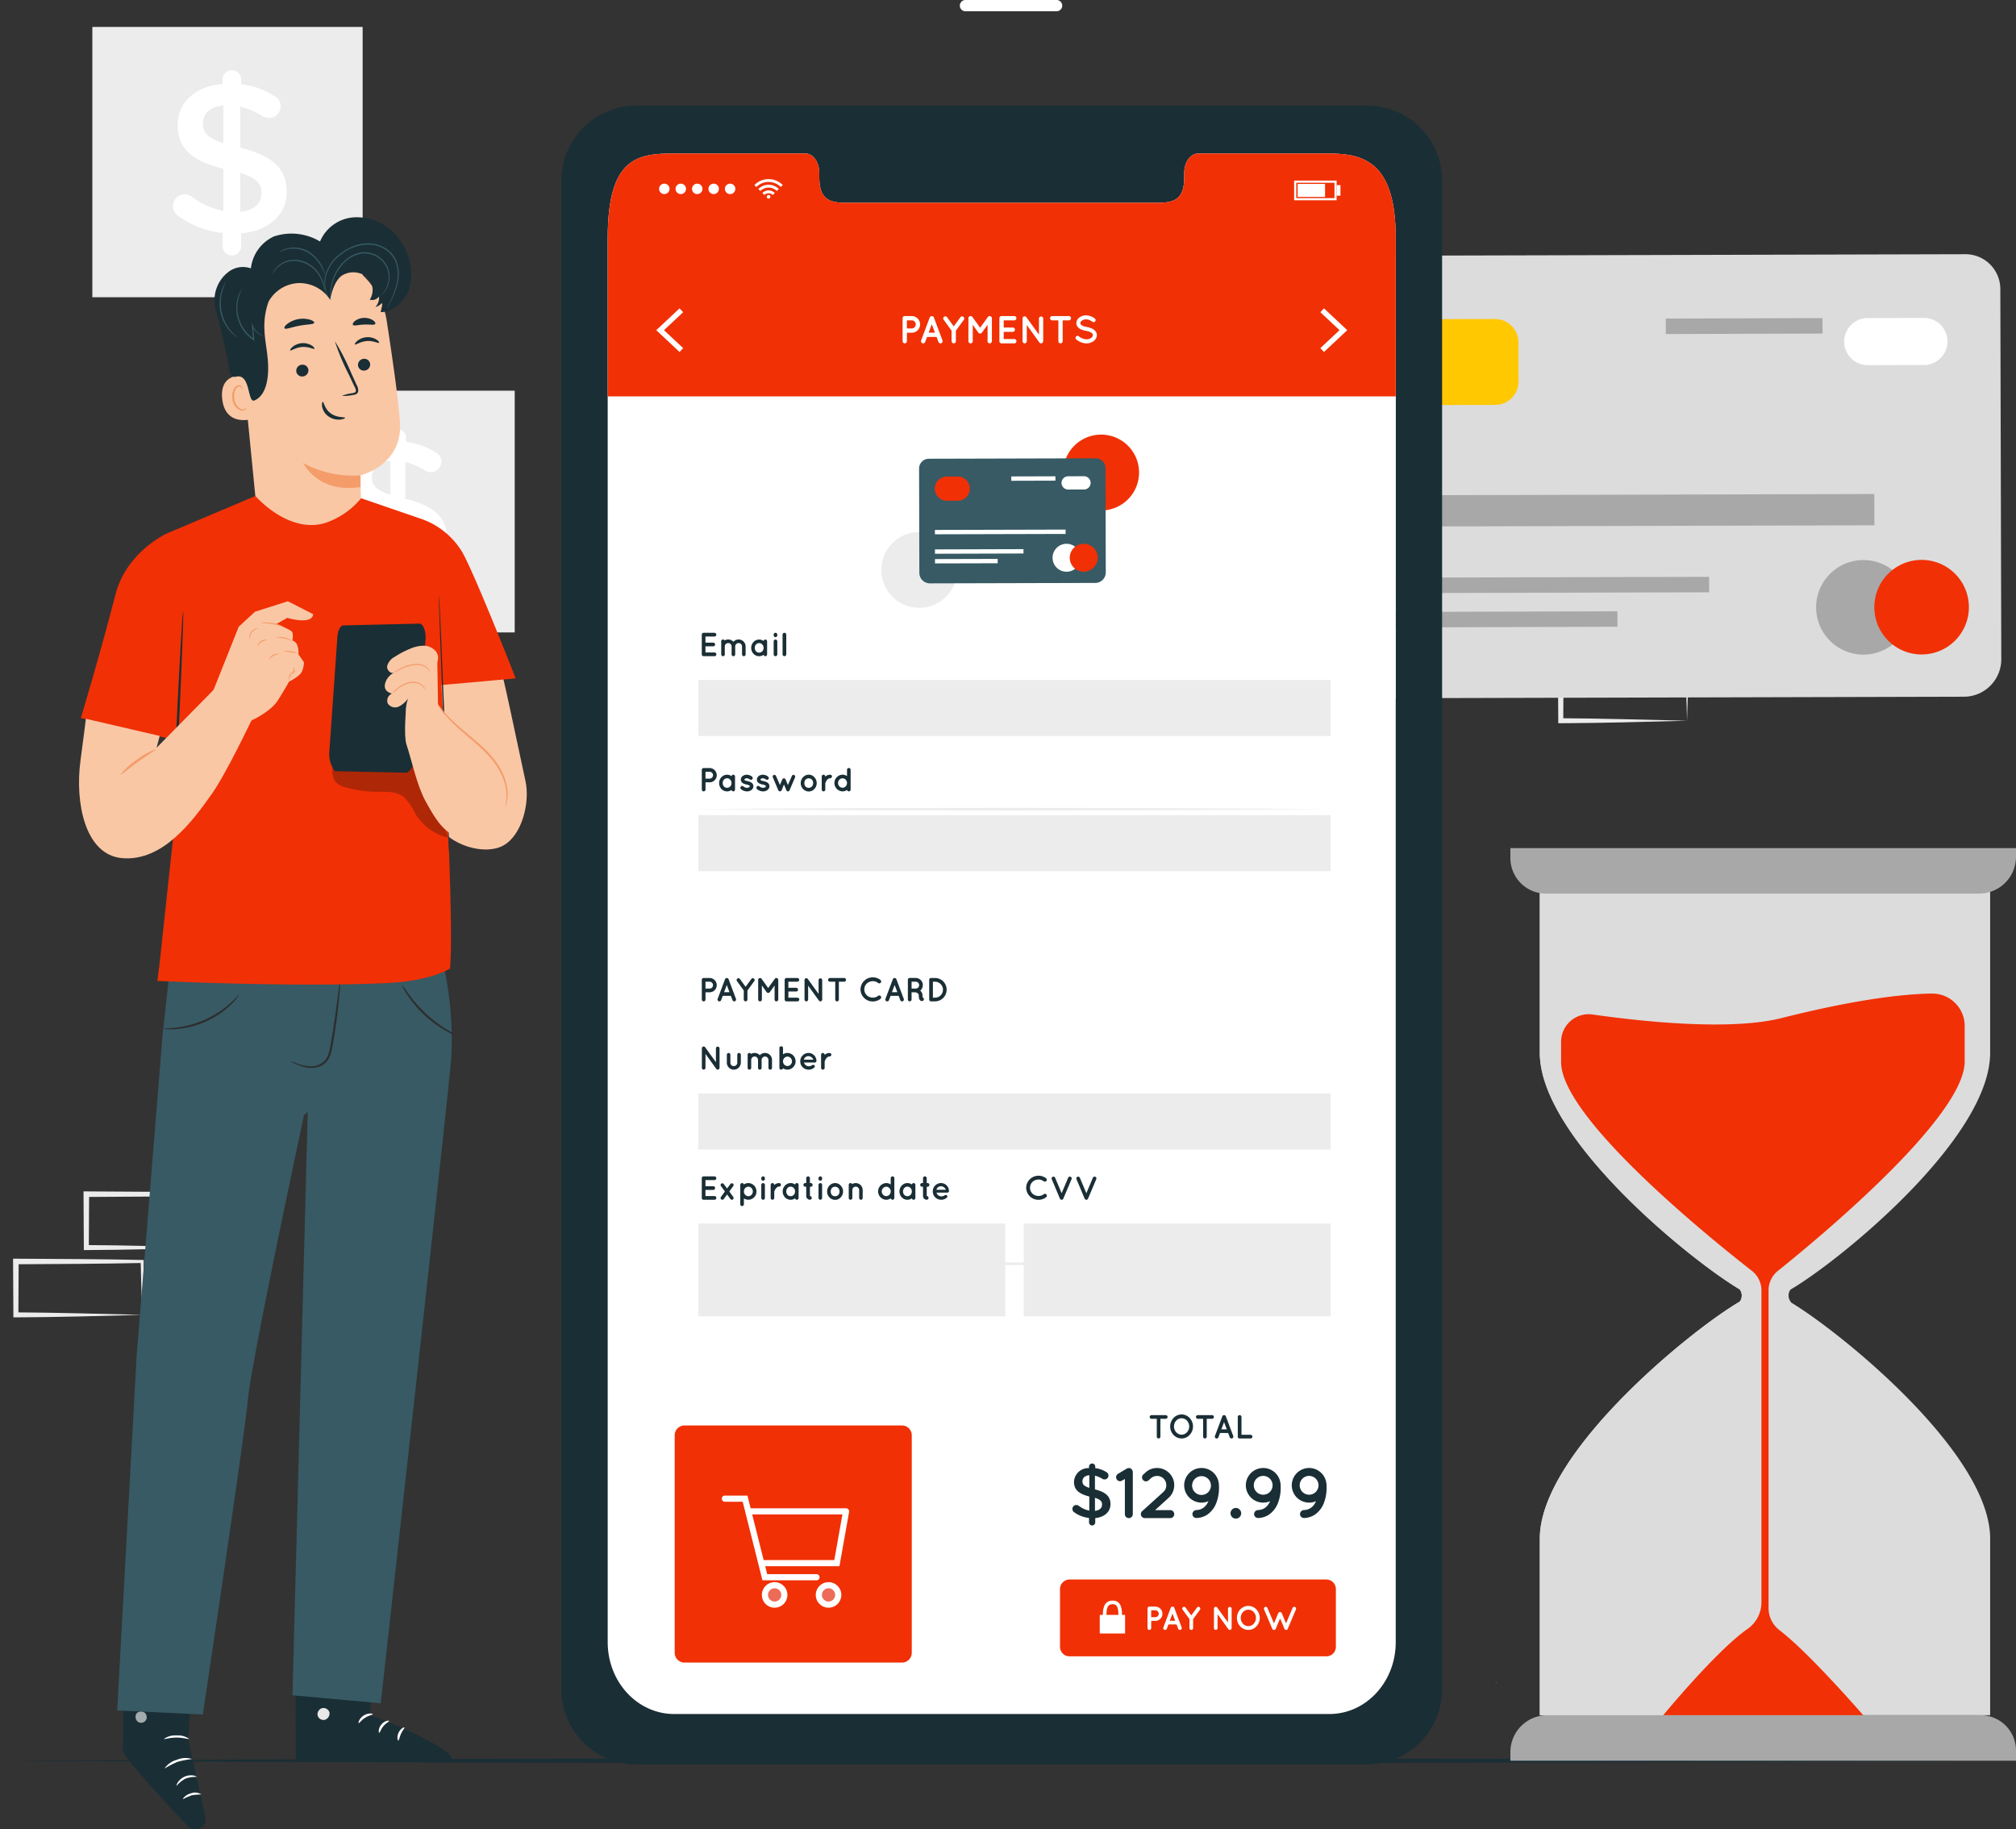 <svg xmlns="http://www.w3.org/2000/svg" xmlns:xlink="http://www.w3.org/1999/xlink" id="Group_42144" data-name="Group 42144" width="334.285" height="303.314" viewBox="0 0 334.285 303.314"><rect x="0" y="0" width="334.285" height="303.314" fill="#333333" stroke="none"/><defs><clipPath id="clip-path"><rect id="Rectangle_40156" data-name="Rectangle 40156" width="334.285" height="303.314" fill="none"></rect></clipPath><clipPath id="clip-path-3"><rect id="Rectangle_40153" data-name="Rectangle 40153" width="1.858" height="1.882" fill="none"></rect></clipPath><clipPath id="clip-path-4"><rect id="Rectangle_40154" data-name="Rectangle 40154" width="19.182" height="17.707" fill="none"></rect></clipPath></defs><g id="Group_42143" data-name="Group 42143" clip-path="url(#clip-path)"><g id="Group_42142" data-name="Group 42142"><g id="Group_42141" data-name="Group 42141" clip-path="url(#clip-path)"><path id="Path_30570" data-name="Path 30570" d="M36.41,223.383c-6.77.18-14.111.384-20.942.412l-.409,0,0-.415-.05-8.85,0-.463.463,0c6.284.032,15,.07,21.2.212-.02,2.7-.2,6.374-.255,9.1m0,0c-.088-2.586-.19-6.317-.252-8.85l.252.252c-6.055.129-14.8.189-20.942.209l.46-.461-.049,8.85-.412-.412c5.917.016,14.945.269,20.942.412" transform="translate(-1.158 -16.524)" fill="#ececec"></path><path id="Path_30571" data-name="Path 30571" d="M23.751,235.475c-6.77.18-14.111.384-20.942.412l-.409,0,0-.415-.05-8.85,0-.463.463,0c6.284.032,15,.07,21.2.212-.02,2.7-.2,6.374-.255,9.1m0,0c-.088-2.586-.19-6.317-.252-8.85l.252.252c-6.055.129-14.8.189-20.942.209l.46-.461-.049,8.85-.412-.412c5.917.016,14.945.269,20.942.412" transform="translate(-0.181 -17.457)" fill="#ececec"></path><path id="Path_30572" data-name="Path 30572" d="M314,116.631c-6.77.18-14.111.384-20.942.412l-.409,0,0-.415-.05-8.85,0-.463.463,0c6.284.032,15,.07,21.2.212-.02,2.7-.2,6.374-.255,9.1m0,0c-.088-2.586-.19-6.317-.252-8.85l.252.252c-6.056.129-14.8.189-20.942.209l.46-.461-.049,8.85-.412-.412c5.917.016,14.944.269,20.942.412" transform="translate(-22.586 -8.284)" fill="#ececec"></path><path id="Path_30573" data-name="Path 30573" d="M301.344,128.723c-6.77.18-14.111.384-20.942.412l-.409,0,0-.415-.05-8.85,0-.463.463,0c6.284.032,15,.07,21.2.212-.02,2.7-.2,6.374-.255,9.1m0,0c-.088-2.586-.19-6.317-.252-8.85l.252.252c-6.055.129-14.8.189-20.942.209l.46-.461-.049,8.85-.412-.412c5.917.016,14.944.269,20.942.412" transform="translate(-21.608 -9.217)" fill="#ececec"></path><path id="Path_30574" data-name="Path 30574" d="M288.735,116.631c-6.771.18-14.112.384-20.942.412l-.41,0,0-.415-.049-8.85,0-.463.464,0c6.284.032,15,.07,21.2.212-.019,2.7-.2,6.374-.254,9.1m0,0c-.088-2.586-.191-6.317-.252-8.85l.252.252c-6.055.129-14.8.189-20.942.209l.461-.461-.05,8.85-.411-.412c5.915.016,14.944.269,20.942.412" transform="translate(-20.635 -8.284)" fill="#ececec"></path><path id="Path_30575" data-name="Path 30575" d="M350.25,51.447l.16,61.371a6.211,6.211,0,0,1-6.191,6.23l-97.338.253a6.211,6.211,0,0,1-6.223-6.2l-.16-61.371a5.78,5.78,0,0,1,5.765-5.8l98.193-.255a5.78,5.78,0,0,1,5.794,5.765" transform="translate(-18.564 -3.526)" fill="#dcdcdc"></path><path id="Path_30576" data-name="Path 30576" d="M342.01,108.448a7.84,7.84,0,1,1-7.861-7.82,7.84,7.84,0,0,1,7.861,7.82" transform="translate(-25.189 -7.767)" fill="#a8a8a8"></path><path id="Path_30577" data-name="Path 30577" d="M352.471,108.421a7.84,7.84,0,1,1-7.86-7.82,7.841,7.841,0,0,1,7.86,7.82" transform="translate(-25.997 -7.765)" fill="#f13005"></path><path id="Path_30578" data-name="Path 30578" d="M267.268,71.558l-12.846.033a3.877,3.877,0,0,1-3.888-3.867l-.017-6.483a3.877,3.877,0,0,1,3.867-3.887l12.846-.033a3.877,3.877,0,0,1,3.888,3.867l.017,6.482a3.877,3.877,0,0,1-3.867,3.888" transform="translate(-19.337 -4.425)" fill="#ffc800"></path><path id="Path_30579" data-name="Path 30579" d="M344.608,64.93l-9.321.024a3.9,3.9,0,0,1-.02-7.809l9.321-.024a3.9,3.9,0,0,1,.02,7.809" transform="translate(-25.579 -4.409)" fill="#fff"></path><path id="Path_30580" data-name="Path 30580" d="M249.665,86.817l-.843.5a.2.2,0,0,1-.282-.067.2.2,0,0,1,.076-.281l1.152-.7a.216.216,0,0,1,.281.076.248.248,0,0,1,.026.154l.015,5.49a.2.2,0,0,1-.2.2.207.207,0,0,1-.206-.2Z" transform="translate(-19.182 -6.657)" fill="#f7f7f7"></path><path id="Path_30581" data-name="Path 30581" d="M251.8,91.812l2.785-2.526a1.552,1.552,0,0,0,.509-1.145,1.54,1.54,0,0,0-1.54-1.524,1.556,1.556,0,0,0-1.041.395l-.29.266a.205.205,0,1,1-.282-.3l.29-.274a2,2,0,0,1,1.321-.507,1.962,1.962,0,0,1,1.952,1.941,1.968,1.968,0,0,1-.636,1.453l-2.385,2.167,2.826-.007a.209.209,0,0,1,0,.418l-3.33.008h-.033a.192.192,0,0,1-.154-.059.224.224,0,0,1,.007-.307" transform="translate(-19.432 -6.654)" fill="#f7f7f7"></path><rect id="Rectangle_40135" data-name="Rectangle 40135" width="52.119" height="2.562" transform="translate(231.281 95.78) rotate(-0.149)" fill="#a8a8a8"></rect><rect id="Rectangle_40136" data-name="Rectangle 40136" width="78.063" height="5.188" transform="translate(232.729 82.114) rotate(-0.149)" fill="#a8a8a8"></rect><rect id="Rectangle_40137" data-name="Rectangle 40137" width="36.899" height="2.562" transform="matrix(1, -0.003, 0.003, 1, 231.295, 101.468)" fill="#a8a8a8"></rect><rect id="Rectangle_40138" data-name="Rectangle 40138" width="25.994" height="2.562" transform="matrix(1, -0.003, 0.003, 1, 276.205, 52.822)" fill="#a8a8a8"></rect><rect id="Rectangle_40139" data-name="Rectangle 40139" width="44.818" height="44.819" transform="translate(15.313 4.465)" fill="#ececec"></rect><path id="Path_30582" data-name="Path 30582" d="M40.865,12.637a1.512,1.512,0,0,1,1.524,1.524v.78a12.885,12.885,0,0,1,5.491,1.948,1.9,1.9,0,0,1,1.063,1.7,1.951,1.951,0,0,1-1.984,1.949,2.052,2.052,0,0,1-1.063-.319,12.854,12.854,0,0,0-3.649-1.559v6.8c5.386,1.347,7.689,3.508,7.689,7.3,0,3.9-3.047,6.484-7.547,6.908V41.8a1.512,1.512,0,0,1-1.524,1.524,1.542,1.542,0,0,1-1.56-1.524V39.6a15.319,15.319,0,0,1-7.263-2.764,1.947,1.947,0,0,1-.957-1.7A1.948,1.948,0,0,1,34.2,33.576a12.56,12.56,0,0,0,5.244,2.373V28.97c-5.173-1.346-7.582-3.294-7.582-7.3,0-3.791,3.011-6.413,7.44-6.767v-.744a1.542,1.542,0,0,1,1.56-1.524M39.448,24.718v-6.27c-2.267.212-3.4,1.417-3.4,2.976,0,1.488.674,2.409,3.4,3.294m2.8,4.925v6.449c2.267-.248,3.508-1.382,3.508-3.083,0-1.559-.78-2.516-3.508-3.365" transform="translate(-2.4 -0.975)" fill="#fff"></path><rect id="Rectangle_40140" data-name="Rectangle 40140" width="40.082" height="40.082" transform="translate(45.264 64.779)" fill="#ececec"></rect><path id="Path_30583" data-name="Path 30583" d="M70.756,77.172a1.353,1.353,0,0,1,1.363,1.362v.7a11.524,11.524,0,0,1,4.91,1.742,1.7,1.7,0,0,1,.95,1.521,1.744,1.744,0,0,1-1.775,1.742,1.825,1.825,0,0,1-.95-.285,11.515,11.515,0,0,0-3.264-1.393v6.083c4.816,1.2,6.876,3.137,6.876,6.528,0,3.485-2.725,5.8-6.749,6.178v1.9a1.353,1.353,0,0,1-1.363,1.363,1.38,1.38,0,0,1-1.394-1.363v-1.964a13.7,13.7,0,0,1-6.5-2.472,1.74,1.74,0,0,1-.855-1.521A1.743,1.743,0,0,1,64.8,95.9a11.221,11.221,0,0,0,4.69,2.123V91.778c-4.626-1.2-6.78-2.947-6.78-6.527,0-3.39,2.693-5.735,6.653-6.052v-.665a1.379,1.379,0,0,1,1.394-1.362m-1.268,10.8V82.368c-2.027.19-3.042,1.267-3.042,2.661,0,1.331.6,2.155,3.042,2.947m2.5,4.4v5.767c2.028-.221,3.138-1.236,3.138-2.756,0-1.394-.7-2.25-3.138-3.01" transform="translate(-4.787 -5.957)" fill="#fff"></path><path id="Path_30584" data-name="Path 30584" d="M0,316.323c105.646-.565,224.158-.569,329.8,0-105.646.569-224.158.565-329.8,0" transform="translate(0 -24.384)" fill="#1a2e35"></path><path id="Path_30585" data-name="Path 30585" d="M234.61,18.986H113.166A12.4,12.4,0,0,0,100.882,31.5V281.493a12.407,12.407,0,0,0,12.284,12.513H234.61a12.419,12.419,0,0,0,12.3-12.513V31.5a12.41,12.41,0,0,0-12.3-12.513m4.612,254.778c0,6.58-4.928,11.9-11.005,11.9H119.574c-6.091,0-11.019-5.324-11.019-11.9V40.975c0-13.4,4.928-14.058,11.019-14.058H141.34c1.264,0,2.3,1.437,2.3,3.218V30.9c0,4.174,2.284,4.189,5.086,4.189h50.328c2.83,0,5.1-.015,5.1-4.189v-.769c0-1.781,1.02-3.218,2.305-3.218h21.759c6.078,0,11.005,1.781,11.005,14.058Z" transform="translate(-7.787 -1.466)" fill="#1a2e35"></path><path id="Path_30586" data-name="Path 30586" d="M239.864,41.638V274.427c0,6.58-4.928,11.9-11.005,11.9H120.215c-6.091,0-11.019-5.324-11.019-11.9V41.638c0-13.4,4.928-14.058,11.019-14.058h21.766c1.264,0,2.3,1.437,2.3,3.218v.769c0,4.174,2.284,4.189,5.086,4.189h50.328c2.83,0,5.1-.015,5.1-4.189V30.8c0-1.781,1.02-3.218,2.305-3.218h21.759c6.078,0,11.005,1.781,11.005,14.058" transform="translate(-8.429 -2.129)" fill="#fff"></path><path id="Path_30587" data-name="Path 30587" d="M239.864,41.638V67.854H109.2V41.638c0-13.4,4.928-14.058,11.019-14.058h21.766c1.264,0,2.3,1.437,2.3,3.218v.769c0,4.174,2.284,4.189,5.086,4.189h50.328c2.83,0,5.1-.015,5.1-4.189V30.8c0-1.781,1.02-3.218,2.305-3.218h21.759c6.078,0,11.005,1.781,11.005,14.058" transform="translate(-8.429 -2.129)" fill="#f13005"></path><path id="Path_30588" data-name="Path 30588" d="M140.258,33.164l-.21.209-.119.12a2.862,2.862,0,0,0-4.054,0l-.113-.118-.208-.209-.006,0v-.006a.1.1,0,0,0,.016-.012c.089-.078.174-.161.266-.235a3.268,3.268,0,0,1,1.43-.666c.135-.025.271-.037.407-.054.046-.006.347-.007.356-.006.092.007.185.011.278.021a3.152,3.152,0,0,1,.747.178,3.278,3.278,0,0,1,.506.237,3.079,3.079,0,0,1,.483.338c.076.065.149.133.222.2Z" transform="translate(-10.463 -2.484)" fill="#fff"></path><path id="Path_30589" data-name="Path 30589" d="M136.6,34.232l-.332-.329a2.34,2.34,0,0,1,1.352-.679,2.369,2.369,0,0,1,2.033.675l-.333.332a1.924,1.924,0,0,0-2.72,0" transform="translate(-10.518 -2.563)" fill="#fff"></path><path id="Path_30590" data-name="Path 30590" d="M139.04,34.642l-.33.33a.983.983,0,0,0-1.393,0l-.33-.33a1.444,1.444,0,0,1,2.054,0" transform="translate(-10.574 -2.641)" fill="#fff"></path><path id="Path_30591" data-name="Path 30591" d="M138.372,35.336a.3.3,0,1,1-.3-.3.3.3,0,0,1,.3.3" transform="translate(-10.635 -2.705)" fill="#fff"></path><path id="Path_30592" data-name="Path 30592" d="M118.432,33.863a.866.866,0,1,1,.866.866.866.866,0,0,1-.866-.866" transform="translate(-9.142 -2.547)" fill="#fff"></path><path id="Path_30593" data-name="Path 30593" d="M121.388,33.863a.866.866,0,1,1,.866.866.866.866,0,0,1-.866-.866" transform="translate(-9.37 -2.547)" fill="#fff"></path><path id="Path_30594" data-name="Path 30594" d="M124.344,33.863a.866.866,0,1,1,.866.866.866.866,0,0,1-.866-.866" transform="translate(-9.598 -2.547)" fill="#fff"></path><path id="Path_30595" data-name="Path 30595" d="M127.3,33.863a.866.866,0,1,1,.866.866.866.866,0,0,1-.866-.866" transform="translate(-9.826 -2.547)" fill="#fff"></path><path id="Path_30596" data-name="Path 30596" d="M130.255,33.863a.866.866,0,1,1,.866.866.866.866,0,0,1-.866-.866" transform="translate(-10.054 -2.547)" fill="#fff"></path><path id="Path_30597" data-name="Path 30597" d="M239.585,35.71h-7.049V32.444h7.049Zm-6.69-.359h6.331V32.8h-6.331Z" transform="translate(-17.949 -2.504)" fill="#fff"></path><rect id="Rectangle_40141" data-name="Rectangle 40141" width="4.545" height="2.157" transform="translate(215.171 30.494)" fill="#fff"></rect><rect id="Rectangle_40142" data-name="Rectangle 40142" width="0.628" height="1.747" transform="translate(221.64 30.699)" fill="#fff"></rect><path id="Path_30598" data-name="Path 30598" d="M121.782,62.639l-3.86-3.617,3.86-3.616.6.638L119.2,59.022,122.381,62Z" transform="translate(-9.102 -4.277)" fill="#fff"></path><path id="Path_30599" data-name="Path 30599" d="M237.851,55.406l3.86,3.617-3.86,3.616-.6-.638,3.179-2.979-3.179-2.98Z" transform="translate(-18.314 -4.277)" fill="#fff"></path><path id="Path_30600" data-name="Path 30600" d="M163.7,59.557h-.8v1.4a.359.359,0,0,1-.718,0V57.144a.354.354,0,0,1,.356-.355H163.7a1.384,1.384,0,1,1,0,2.768m-.8-.718h.8a.666.666,0,1,0,0-1.333h-.8Z" transform="translate(-12.519 -4.384)" fill="#fff"></path><path id="Path_30601" data-name="Path 30601" d="M168.067,60.249H166.5l-.317.841a.363.363,0,0,1-.337.226.376.376,0,0,1-.123-.019.367.367,0,0,1-.213-.466l1.429-3.808a.364.364,0,0,1,.342-.227.359.359,0,0,1,.343.227l1.429,3.808a.366.366,0,0,1-.213.466.362.362,0,0,1-.452-.207Zm-.265-.711-.524-1.391-.523,1.391Z" transform="translate(-12.774 -4.384)" fill="#fff"></path><path id="Path_30602" data-name="Path 30602" d="M172.909,57.4l-1.326,1.817v1.746a.351.351,0,0,1-.355.356.36.36,0,0,1-.356-.356V59.217L169.559,57.4a.341.341,0,0,1,.071-.492.344.344,0,0,1,.491.078l1.106,1.513,1.106-1.513a.355.355,0,0,1,.576.414" transform="translate(-13.082 -4.387)" fill="#fff"></path><path id="Path_30603" data-name="Path 30603" d="M177.906,57.144V60.96a.364.364,0,0,1-.363.355.354.354,0,0,1-.355-.355V58.237l-.931,1.294a.352.352,0,0,1-.291.149h-.013a.365.365,0,0,1-.3-.149l-.925-1.294V60.96a.359.359,0,0,1-.718,0V57.144a.359.359,0,0,1,.356-.355h.019a.347.347,0,0,1,.284.149l1.286,1.785,1.287-1.785a.351.351,0,0,1,.292-.149h.006a.368.368,0,0,1,.363.355" transform="translate(-13.432 -4.384)" fill="#fff"></path><path id="Path_30604" data-name="Path 30604" d="M179.576,60.96V57.144a.35.35,0,0,1,.356-.355h2.114a.358.358,0,0,1,.355.355.365.365,0,0,1-.355.363h-1.752V58.69H181.8a.359.359,0,0,1,0,.718h-1.507V60.6h1.752a.359.359,0,0,1,0,.718h-2.095c-.013,0-.013-.006-.013-.006l-.006.006a.354.354,0,0,1-.356-.355" transform="translate(-13.861 -4.384)" fill="#fff"></path><path id="Path_30605" data-name="Path 30605" d="M184.442,60.964a.358.358,0,0,1-.35.355.354.354,0,0,1-.355-.355V57.2a.347.347,0,0,1,.142-.3.356.356,0,0,1,.491.078l2.089,2.891V57.206a.352.352,0,0,1,.35-.349.357.357,0,0,1,.355.349v3.758a.358.358,0,0,1-.355.355.344.344,0,0,1-.265-.129.133.133,0,0,1-.032-.039l-2.07-2.872Z" transform="translate(-14.183 -4.387)" fill="#fff"></path><path id="Path_30606" data-name="Path 30606" d="M191.8,57.506h-1.028v3.453a.351.351,0,0,1-.355.356.355.355,0,0,1-.356-.356V57.506h-1.022a.36.36,0,0,1-.356-.362.351.351,0,0,1,.356-.356H191.8a.354.354,0,0,1,.355.356.363.363,0,0,1-.355.362" transform="translate(-14.564 -4.383)" fill="#fff"></path><path id="Path_30607" data-name="Path 30607" d="M193.336,60.18a.338.338,0,0,1,.473-.045,2.114,2.114,0,0,0,1.235.5,1.393,1.393,0,0,0,.808-.24.579.579,0,0,0,.278-.465.363.363,0,0,0-.058-.208.609.609,0,0,0-.194-.194,2.585,2.585,0,0,0-.886-.3h-.013a3.462,3.462,0,0,1-.834-.253,1.4,1.4,0,0,1-.6-.5,1,1,0,0,1-.149-.531,1.2,1.2,0,0,1,.517-.944,1.918,1.918,0,0,1,1.119-.342,2.534,2.534,0,0,1,1.41.517.334.334,0,0,1,.09.46.327.327,0,0,1-.46.1,1.875,1.875,0,0,0-1.041-.414,1.237,1.237,0,0,0-.724.221.514.514,0,0,0-.245.407.314.314,0,0,0,.045.181.611.611,0,0,0,.174.169,2.231,2.231,0,0,0,.808.284h.013a3.8,3.8,0,0,1,.892.271,1.5,1.5,0,0,1,.647.537,1.048,1.048,0,0,1,.155.55,1.25,1.25,0,0,1-.556,1,2.021,2.021,0,0,1-1.2.368,2.788,2.788,0,0,1-1.656-.646.345.345,0,0,1-.052-.472" transform="translate(-14.918 -4.373)" fill="#fff"></path><path id="Path_30608" data-name="Path 30608" d="M188.514,1.867H173.4A.933.933,0,0,1,173.4,0h15.114a.933.933,0,1,1,0,1.867" transform="translate(-13.313)" fill="#fff"></path><path id="Path_30609" data-name="Path 30609" d="M126.1,117.275v-3.267a.3.3,0,0,1,.3-.306h1.811a.309.309,0,0,1,.3.306.313.313,0,0,1-.3.31h-1.5v1.012h1.291a.308.308,0,0,1,0,.616h-1.291v1.018h1.5a.307.307,0,0,1,0,.615h-1.795c-.011,0-.011-.006-.011-.006l-.006.006a.3.3,0,0,1-.3-.3" transform="translate(-9.734 -8.777)" fill="#1a2e35"></path><path id="Path_30610" data-name="Path 30610" d="M131.911,116.05v1.33a.3.3,0,0,1-.293.293.3.3,0,0,1-.3-.293v-1.33a.565.565,0,0,0-1.13.017v1.313c0,.01-.006.028-.006.039v.017c-.006.011-.006.022-.017.033v.028a.323.323,0,0,1-.277.177c-.022,0-.039-.006-.055-.006a.3.3,0,0,1-.238-.288V115.2a.293.293,0,0,1,.293-.3.281.281,0,0,1,.266.166,1.165,1.165,0,0,1,.592-.166,1.152,1.152,0,0,1,.87.382,1.14,1.14,0,0,1,.869-.382,1.158,1.158,0,0,1,1.153,1.163v1.313a.3.3,0,0,1-.293.293.3.3,0,0,1-.3-.293v-1.313a.567.567,0,0,0-.559-.57.575.575,0,0,0-.576.554" transform="translate(-10.004 -8.869)" fill="#1a2e35"></path><path id="Path_30611" data-name="Path 30611" d="M137.618,116.294v1.086a.3.3,0,0,1-.293.293.3.3,0,0,1-.288-.238,1.257,1.257,0,0,1-.736.238,1.287,1.287,0,0,1-.942-.4,1.421,1.421,0,0,1-.377-.975,1.4,1.4,0,0,1,.377-.974,1.276,1.276,0,0,1,.942-.415,1.262,1.262,0,0,1,.736.244.3.3,0,0,1,.288-.244.3.3,0,0,1,.293.3Zm-.587,0a.814.814,0,0,0-.216-.57.684.684,0,0,0-.515-.227.665.665,0,0,0-.515.227.807.807,0,0,0-.21.57.826.826,0,0,0,.21.57.694.694,0,0,0,.515.216.716.716,0,0,0,.515-.216.834.834,0,0,0,.216-.57" transform="translate(-10.419 -8.869)" fill="#1a2e35"></path><path id="Path_30612" data-name="Path 30612" d="M139.618,114.119a.3.3,0,0,1-.3.3.3.3,0,0,1-.3-.3V114a.3.3,0,0,1,.3-.3.3.3,0,0,1,.3.3Zm0,1v2.16a.294.294,0,0,1-.3.3.3.3,0,0,1-.3-.3v-2.16a.3.3,0,0,1,.3-.3.292.292,0,0,1,.3.3" transform="translate(-10.731 -8.777)" fill="#1a2e35"></path><path id="Path_30613" data-name="Path 30613" d="M140.921,113.7a.308.308,0,0,1,.31.3v3.269a.307.307,0,0,1-.615,0v-3.269a.307.307,0,0,1,.3-.3" transform="translate(-10.854 -8.777)" fill="#1a2e35"></path><rect id="Rectangle_40143" data-name="Rectangle 40143" width="104.855" height="9.288" transform="translate(115.794 112.746)" fill="#ececec"></rect><path id="Path_30614" data-name="Path 30614" d="M127.4,140.363h-.681v1.2a.307.307,0,0,1-.615,0V138.3a.3.3,0,0,1,.3-.3h.991a1.185,1.185,0,1,1,0,2.371m-.681-.615h.681a.57.57,0,1,0,0-1.141h-.681Z" transform="translate(-9.734 -10.652)" fill="#1a2e35"></path><path id="Path_30615" data-name="Path 30615" d="M131.854,140.583v1.086a.3.3,0,0,1-.293.293.3.3,0,0,1-.288-.238,1.258,1.258,0,0,1-.736.238,1.287,1.287,0,0,1-.942-.4,1.421,1.421,0,0,1-.377-.975,1.4,1.4,0,0,1,.377-.974,1.276,1.276,0,0,1,.942-.415,1.262,1.262,0,0,1,.736.244.3.3,0,0,1,.288-.244.3.3,0,0,1,.293.3Zm-.587,0a.814.814,0,0,0-.216-.57.684.684,0,0,0-.515-.227.665.665,0,0,0-.515.227.807.807,0,0,0-.21.57.826.826,0,0,0,.21.57.694.694,0,0,0,.515.216.716.716,0,0,0,.515-.216.834.834,0,0,0,.216-.57" transform="translate(-9.974 -10.744)" fill="#1a2e35"></path><path id="Path_30616" data-name="Path 30616" d="M133.1,141.171a.288.288,0,0,1,.415-.044,1.016,1.016,0,0,0,.609.244.742.742,0,0,0,.377-.105.23.23,0,0,0,.1-.166.083.083,0,0,0-.017-.055.178.178,0,0,0-.073-.066,1.277,1.277,0,0,0-.443-.155h0a2.119,2.119,0,0,1-.483-.144.921.921,0,0,1-.382-.322.668.668,0,0,1-.094-.348.778.778,0,0,1,.327-.61,1.192,1.192,0,0,1,.682-.2,1.429,1.429,0,0,1,.831.3.306.306,0,0,1,.089.41.293.293,0,0,1-.411.078.944.944,0,0,0-.508-.2.558.558,0,0,0-.333.1c-.072.05-.089.1-.089.127a.058.058,0,0,0,.011.043.156.156,0,0,0,.061.056,1.113,1.113,0,0,0,.4.132l.006.006h.006a2.074,2.074,0,0,1,.516.161.868.868,0,0,1,.393.328.717.717,0,0,1,.105.365.8.8,0,0,1-.349.642,1.263,1.263,0,0,1-.721.221,1.608,1.608,0,0,1-.986-.382.3.3,0,0,1-.039-.41" transform="translate(-10.269 -10.744)" fill="#1a2e35"></path><path id="Path_30617" data-name="Path 30617" d="M135.992,141.171a.288.288,0,0,1,.415-.044,1.011,1.011,0,0,0,.608.244.749.749,0,0,0,.378-.105.227.227,0,0,0,.1-.166.083.083,0,0,0-.018-.055q-.007-.025-.072-.066a1.29,1.29,0,0,0-.444-.155h-.006a2.125,2.125,0,0,1-.482-.144.921.921,0,0,1-.382-.322.667.667,0,0,1-.093-.348.777.777,0,0,1,.326-.61,1.191,1.191,0,0,1,.681-.2,1.427,1.427,0,0,1,.831.3.3.3,0,0,1,.089.41.293.293,0,0,1-.411.078.947.947,0,0,0-.509-.2.562.562,0,0,0-.332.1.165.165,0,0,0-.088.127.063.063,0,0,0,.01.043.156.156,0,0,0,.061.056,1.12,1.12,0,0,0,.4.132l.006.006h.006a2.067,2.067,0,0,1,.515.161.875.875,0,0,1,.394.328.726.726,0,0,1,.105.365.8.8,0,0,1-.35.642,1.263,1.263,0,0,1-.721.221,1.613,1.613,0,0,1-.986-.382.3.3,0,0,1-.038-.41" transform="translate(-10.492 -10.744)" fill="#1a2e35"></path><path id="Path_30618" data-name="Path 30618" d="M142.551,139.639l-.915,2.149a.232.232,0,0,1-.021.044.005.005,0,0,1-.006.006.176.176,0,0,1-.028.033.018.018,0,0,1-.012.006.144.144,0,0,1-.032.028c0,.006-.006.006-.006.011a.145.145,0,0,1-.05.028s-.006,0-.006.006a.175.175,0,0,0-.043.011h-.011a.174.174,0,0,1-.056.006.154.154,0,0,1-.05-.006h-.01a.087.087,0,0,0-.04-.011l0-.006h-.006a.141.141,0,0,1-.051-.033V141.9c-.017-.006-.022-.017-.033-.028s-.01,0-.01-.006a.131.131,0,0,1-.029-.033,0,0,0,0,1,0-.006.35.35,0,0,1-.023-.044l-.4-.959-.393.959a.514.514,0,0,1-.028.044v.006l-.033.033a.005.005,0,0,1-.006.006l-.033.033a.192.192,0,0,1-.05.033h-.011a.005.005,0,0,0-.006.006.059.059,0,0,0-.033.011H140.1a.208.208,0,0,1-.055.006.171.171,0,0,1-.055-.006h-.017a.079.079,0,0,0-.033-.011c-.006-.006-.006-.006-.011-.006a.1.1,0,0,1-.05-.033c-.006,0-.006,0-.006-.006a.211.211,0,0,0-.033-.028l-.011-.006c-.006-.011-.017-.022-.022-.033s-.006,0-.006-.006a.309.309,0,0,0-.028-.044l-.909-2.149a.286.286,0,0,1,.161-.382.275.275,0,0,1,.365.166l.653,1.489.388-.925a.3.3,0,0,1,.271-.177.284.284,0,0,1,.271.177l.393.925.654-1.489a.277.277,0,0,1,.371-.166.291.291,0,0,1,.161.382" transform="translate(-10.717 -10.748)" fill="#1a2e35"></path><path id="Path_30619" data-name="Path 30619" d="M144.262,141.558a1.384,1.384,0,0,1-.382-.975,1.429,1.429,0,0,1,.382-.969,1.293,1.293,0,0,1,.952-.421,1.224,1.224,0,0,1,.925.421,1.38,1.38,0,0,1,.388.969,1.339,1.339,0,0,1-.388.975,1.224,1.224,0,0,1-.925.421,1.293,1.293,0,0,1-.952-.421m.221-.975a.9.9,0,0,0,.2.588.753.753,0,0,0,.532.2.729.729,0,0,0,.509-.2.855.855,0,0,0,.216-.588.833.833,0,0,0-.216-.576.782.782,0,0,0-.509-.21.805.805,0,0,0-.532.21.876.876,0,0,0-.2.576" transform="translate(-11.106 -10.744)" fill="#1a2e35"></path><path id="Path_30620" data-name="Path 30620" d="M149.353,139.487a.3.3,0,0,1-.293.293.529.529,0,0,0-.332.105.821.821,0,0,0-.256.267,1.768,1.768,0,0,0-.227.464v1.053a.3.3,0,0,1-.3.293.3.3,0,0,1-.293-.293v-2.182a.291.291,0,0,1,.293-.288.3.3,0,0,1,.3.288v.039a.768.768,0,0,1,.116-.111,1.219,1.219,0,0,1,.7-.216.287.287,0,0,1,.293.288" transform="translate(-11.397 -10.745)" fill="#1a2e35"></path><path id="Path_30621" data-name="Path 30621" d="M152.625,141.57a.3.3,0,0,1-.593.062,1.351,1.351,0,0,1-.753.238,1.385,1.385,0,0,1,0-2.769,1.306,1.306,0,0,1,.742.233v-1.042a.3.3,0,0,1,.6,0v3.279Zm-1.346-1.866a.717.717,0,0,0-.52.227.8.8,0,0,0,0,1.107.718.718,0,0,0,.52.228.709.709,0,0,0,.52-.228.8.8,0,0,0,0-1.107.708.708,0,0,0-.52-.227" transform="translate(-11.573 -10.652)" fill="#1a2e35"></path><rect id="Rectangle_40144" data-name="Rectangle 40144" width="104.855" height="9.288" transform="translate(115.794 135.16)" fill="#ececec"></rect><path id="Path_30622" data-name="Path 30622" d="M126.714,191.568a.306.306,0,0,1-.3.3.3.3,0,0,1-.3-.3v-3.223a.3.3,0,0,1,.122-.255.3.3,0,0,1,.421.066l1.789,2.477v-2.282a.3.3,0,0,1,.3-.3.306.306,0,0,1,.3.3v3.218a.307.307,0,0,1-.3.3.3.3,0,0,1-.228-.111.169.169,0,0,1-.027-.033l-1.773-2.459Z" transform="translate(-9.734 -14.514)" fill="#1a2e35"></path><path id="Path_30623" data-name="Path 30623" d="M131.756,191.962a1.158,1.158,0,0,1-1.152-1.153v-1.323a.3.3,0,0,1,.293-.293.3.3,0,0,1,.293.293v1.323a.56.56,0,0,0,.565.566.575.575,0,0,0,.581-.566v-1.323a.291.291,0,0,1,.288-.293.308.308,0,0,1,.3.293v1.323a1.17,1.17,0,0,1-1.169,1.153" transform="translate(-10.081 -14.604)" fill="#1a2e35"></path><path id="Path_30624" data-name="Path 30624" d="M136.656,190.339v1.33a.3.3,0,0,1-.293.293.3.3,0,0,1-.3-.293v-1.33a.565.565,0,0,0-1.13.017v1.313c0,.01-.006.028-.006.039v.017c-.006.011-.006.022-.017.033v.028a.323.323,0,0,1-.277.177c-.022,0-.039-.006-.055-.006a.3.3,0,0,1-.238-.288v-2.177a.293.293,0,0,1,.293-.3.281.281,0,0,1,.266.166,1.165,1.165,0,0,1,.592-.166,1.151,1.151,0,0,1,.87.382,1.14,1.14,0,0,1,.869-.382,1.158,1.158,0,0,1,1.153,1.163v1.313a.3.3,0,0,1-.293.293.3.3,0,0,1-.3-.293v-1.313a.567.567,0,0,0-.559-.57.575.575,0,0,0-.576.554" transform="translate(-10.37 -14.604)" fill="#1a2e35"></path><path id="Path_30625" data-name="Path 30625" d="M140.046,190.49v-2.2a.3.3,0,0,1,.6,0v1.042a1.313,1.313,0,0,1,.742-.233,1.385,1.385,0,0,1,0,2.769,1.351,1.351,0,0,1-.753-.238.3.3,0,0,1-.293.238.3.3,0,0,1-.3-.3Zm.6,0a.779.779,0,0,0,.221.548.71.71,0,0,0,.52.228.718.718,0,0,0,.521-.228.8.8,0,0,0,0-1.107.717.717,0,0,0-.521-.227.709.709,0,0,0-.52.227.786.786,0,0,0-.221.559" transform="translate(-10.81 -14.511)" fill="#1a2e35"></path><path id="Path_30626" data-name="Path 30626" d="M143.795,190.577a1.371,1.371,0,0,1,1.352-1.384,1.324,1.324,0,0,1,1.334,1.285v.028a.154.154,0,0,1-.006.05.267.267,0,0,1-.288.221h-1.762a.726.726,0,0,0,.188.365.858.858,0,0,0,.532.25.9.9,0,0,0,.576-.138.311.311,0,0,1,.415-.017.252.252,0,0,1,0,.359,1.4,1.4,0,0,1-.991.366,1.375,1.375,0,0,1-1.352-1.385m.6-.271h1.568a.905.905,0,0,0-.819-.587.774.774,0,0,0-.748.587" transform="translate(-11.1 -14.604)" fill="#1a2e35"></path><path id="Path_30627" data-name="Path 30627" d="M149.238,189.487a.3.3,0,0,1-.293.293.529.529,0,0,0-.332.105.822.822,0,0,0-.256.267,1.769,1.769,0,0,0-.227.464v1.053a.3.3,0,0,1-.3.293.3.3,0,0,1-.293-.293v-2.182a.291.291,0,0,1,.293-.288.3.3,0,0,1,.3.288v.039a.771.771,0,0,1,.116-.111,1.219,1.219,0,0,1,.7-.216.287.287,0,0,1,.293.288" transform="translate(-11.388 -14.604)" fill="#1a2e35"></path><path id="Path_30628" data-name="Path 30628" d="M127.4,178.093h-.681v1.2a.307.307,0,0,1-.615,0v-3.269a.3.3,0,0,1,.3-.3h.991a1.185,1.185,0,1,1,0,2.371m-.681-.615h.681a.57.57,0,1,0,0-1.141h-.681Z" transform="translate(-9.734 -13.564)" fill="#1a2e35"></path><path id="Path_30629" data-name="Path 30629" d="M131.139,178.686h-1.345l-.271.721a.311.311,0,0,1-.289.194.321.321,0,0,1-.1-.017.314.314,0,0,1-.184-.4l1.225-3.263a.31.31,0,0,1,.293-.194.3.3,0,0,1,.293.194l1.225,3.263a.315.315,0,0,1-.184.4.3.3,0,0,1-.1.017.3.3,0,0,1-.283-.194Zm-.227-.609-.448-1.19-.448,1.19Z" transform="translate(-9.952 -13.564)" fill="#1a2e35"></path><path id="Path_30630" data-name="Path 30630" d="M135.285,176.246,134.15,177.8v1.5a.3.3,0,0,1-.3.3.307.307,0,0,1-.305-.3v-1.5l-1.124-1.556a.291.291,0,0,1,.061-.421.3.3,0,0,1,.421.066l.948,1.3.947-1.3a.3.3,0,0,1,.493.354" transform="translate(-10.216 -13.567)" fill="#1a2e35"></path><path id="Path_30631" data-name="Path 30631" d="M139.565,176.027v3.268a.313.313,0,0,1-.31.305.3.3,0,0,1-.3-.305v-2.332l-.8,1.108a.3.3,0,0,1-.249.127h-.011a.312.312,0,0,1-.255-.127l-.792-1.108v2.332a.307.307,0,0,1-.615,0v-3.268a.307.307,0,0,1,.3-.3h.017a.3.3,0,0,1,.244.127l1.1,1.529,1.1-1.529a.3.3,0,0,1,.249-.127h.006a.316.316,0,0,1,.31.3" transform="translate(-10.516 -13.564)" fill="#1a2e35"></path><path id="Path_30632" data-name="Path 30632" d="M140.994,179.294v-3.268a.3.3,0,0,1,.3-.305h1.811a.308.308,0,0,1,.3.305.312.312,0,0,1-.3.31h-1.5v1.013H142.9a.308.308,0,0,1,0,.616h-1.291v1.019h1.5a.307.307,0,0,1,0,.615h-1.795c-.011,0-.011-.006-.011-.006l-.006.006a.3.3,0,0,1-.3-.3" transform="translate(-10.883 -13.564)" fill="#1a2e35"></path><path id="Path_30633" data-name="Path 30633" d="M145.161,179.3a.306.306,0,0,1-.3.3.3.3,0,0,1-.3-.3v-3.223a.3.3,0,0,1,.122-.255.3.3,0,0,1,.421.066l1.789,2.476V176.08a.3.3,0,0,1,.3-.3.306.306,0,0,1,.3.3V179.3a.307.307,0,0,1-.3.3.3.3,0,0,1-.228-.111.169.169,0,0,1-.027-.033L145.161,177Z" transform="translate(-11.158 -13.567)" fill="#1a2e35"></path><path id="Path_30634" data-name="Path 30634" d="M151.463,176.338h-.881V179.3a.3.3,0,0,1-.3.3.3.3,0,0,1-.3-.3v-2.958H149.1a.308.308,0,0,1-.3-.31.3.3,0,0,1,.3-.305h2.366a.3.3,0,0,1,.3.305.311.311,0,0,1-.3.31" transform="translate(-11.485 -13.564)" fill="#1a2e35"></path><path id="Path_30635" data-name="Path 30635" d="M154.618,177.6a2.034,2.034,0,0,1,2.033-1.994,2.073,2.073,0,0,1,1.279.432.329.329,0,0,1,.055.444.325.325,0,0,1-.443.061,1.377,1.377,0,0,0-.891-.3,1.465,1.465,0,0,0-1,.4,1.37,1.37,0,0,0-.4.964,1.346,1.346,0,0,0,.4.963,1.467,1.467,0,0,0,1,.4,1.4,1.4,0,0,0,.891-.3.334.334,0,0,1,.443.061.327.327,0,0,1-.055.443,2.073,2.073,0,0,1-1.279.432,2.026,2.026,0,0,1-2.033-1.994" transform="translate(-11.935 -13.555)" fill="#1a2e35"></path><path id="Path_30636" data-name="Path 30636" d="M161.3,178.686H159.95l-.27.721a.312.312,0,0,1-.288.194.327.327,0,0,1-.105-.017.314.314,0,0,1-.184-.4l1.225-3.263a.309.309,0,0,1,.293-.194.3.3,0,0,1,.293.194l1.224,3.263a.313.313,0,0,1-.181.4.307.307,0,0,1-.107.017.3.3,0,0,1-.281-.194Zm-.226-.609-.449-1.19-.448,1.19Z" transform="translate(-12.28 -13.564)" fill="#1a2e35"></path><path id="Path_30637" data-name="Path 30637" d="M165.771,179.139a.306.306,0,0,1-.194.388.478.478,0,0,1-.121.017h-.006a.4.4,0,0,1-.215-.061.555.555,0,0,1-.178-.194,1.49,1.49,0,0,1-.115-.664.487.487,0,0,0-.066-.238.508.508,0,0,0-.167-.161,1.088,1.088,0,0,0-.31-.134h-.653v1.2a.309.309,0,0,1-.31.3.3.3,0,0,1-.305-.3v-3.268a.3.3,0,0,1,.305-.305h.991a1.185,1.185,0,0,1,.753,2.1.837.837,0,0,1,.194.2,1.045,1.045,0,0,1,.184.6,1.415,1.415,0,0,0,.021.327.3.3,0,0,1,.194.188M165,176.912a.571.571,0,0,0-.57-.576h-.681v1.141h.681a.568.568,0,0,0,.57-.565" transform="translate(-12.592 -13.564)" fill="#1a2e35"></path><path id="Path_30638" data-name="Path 30638" d="M166.964,179.294v-3.268a.3.3,0,0,1,.3-.305h.653a1.939,1.939,0,0,1,0,3.878h-.653a.3.3,0,0,1-.3-.3m.615-.31h.343a1.324,1.324,0,0,0,0-2.648h-.343Z" transform="translate(-12.888 -13.564)" fill="#1a2e35"></path><rect id="Rectangle_40145" data-name="Rectangle 40145" width="104.855" height="9.288" transform="translate(115.794 181.301)" fill="#ececec"></rect><path id="Path_30639" data-name="Path 30639" d="M126.1,214.942v-3.268a.3.3,0,0,1,.3-.305h1.811a.308.308,0,0,1,.3.305.312.312,0,0,1-.3.31h-1.5V213h1.291a.308.308,0,0,1,0,.616h-1.291v1.019h1.5a.308.308,0,0,1,0,.616h-1.795c-.011,0-.011-.006-.011-.006l-.006.006a.3.3,0,0,1-.3-.305" transform="translate(-9.734 -16.316)" fill="#1a2e35"></path><path id="Path_30640" data-name="Path 30640" d="M131.586,213.06l-.659.908.659.914a.294.294,0,0,1-.055.4.311.311,0,0,1-.177.061.357.357,0,0,1-.244-.122l-.554-.759-.554.759a.307.307,0,0,1-.228.122.3.3,0,0,1-.177-.061.284.284,0,0,1-.061-.4l.664-.914-.664-.908a.278.278,0,0,1,.061-.393.292.292,0,0,1,.405.061l.554.742.554-.742a.311.311,0,0,1,.421-.061.287.287,0,0,1,.055.393" transform="translate(-9.995 -16.411)" fill="#1a2e35"></path><path id="Path_30641" data-name="Path 30641" d="M133.015,216.082v-3.218a.3.3,0,0,1,.293-.293.3.3,0,0,1,.3.227,1.4,1.4,0,0,1,.753-.227,1.373,1.373,0,0,1,1.341,1.39,1.359,1.359,0,0,1-1.341,1.374,1.28,1.28,0,0,1-.742-.227v.974a.312.312,0,0,1-.316.3.3.3,0,0,1-.293-.3m.609-2.122a.738.738,0,0,0,.216.554.685.685,0,0,0,.526.233.708.708,0,0,0,.52-.233.808.808,0,0,0,.217-.554.855.855,0,0,0-.217-.559.723.723,0,0,0-.52-.227.7.7,0,0,0-.526.227.777.777,0,0,0-.216.559" transform="translate(-10.267 -16.408)" fill="#1a2e35"></path><path id="Path_30642" data-name="Path 30642" d="M137.393,211.785a.3.3,0,0,1-.3.3.3.3,0,0,1-.3-.3v-.116a.3.3,0,0,1,.3-.3.3.3,0,0,1,.3.3Zm0,1v2.16a.3.3,0,0,1-.3.3.3.3,0,0,1-.3-.3v-2.16a.3.3,0,0,1,.3-.3.292.292,0,0,1,.3.3" transform="translate(-10.559 -16.316)" fill="#1a2e35"></path><path id="Path_30643" data-name="Path 30643" d="M140.18,212.864a.3.3,0,0,1-.293.293.529.529,0,0,0-.332.105.821.821,0,0,0-.256.267,1.755,1.755,0,0,0-.227.464v1.053a.3.3,0,0,1-.3.293.3.3,0,0,1-.293-.293v-2.182a.291.291,0,0,1,.293-.288.3.3,0,0,1,.3.288v.039a.771.771,0,0,1,.116-.111,1.219,1.219,0,0,1,.7-.216.287.287,0,0,1,.293.288" transform="translate(-10.689 -16.409)" fill="#1a2e35"></path><path id="Path_30644" data-name="Path 30644" d="M143.275,213.961v1.086a.3.3,0,0,1-.293.293.3.3,0,0,1-.287-.239,1.255,1.255,0,0,1-.737.239,1.282,1.282,0,0,1-.941-.405,1.414,1.414,0,0,1-.377-.974,1.392,1.392,0,0,1,.377-.974,1.26,1.26,0,0,1,1.679-.173.292.292,0,0,1,.58.055Zm-.586,0a.815.815,0,0,0-.217-.57.684.684,0,0,0-.515-.228.668.668,0,0,0-.515.228.806.806,0,0,0-.209.57.826.826,0,0,0,.209.57.7.7,0,0,0,.515.216.714.714,0,0,0,.515-.216.835.835,0,0,0,.217-.57" transform="translate(-10.856 -16.408)" fill="#1a2e35"></path><path id="Path_30645" data-name="Path 30645" d="M145.894,212.782a.313.313,0,0,1-.31.305h-.138v1.545a.3.3,0,0,1,.3.31.3.3,0,0,1-.3.3.617.617,0,0,1-.615-.615v-1.545h-.161a.305.305,0,0,1-.305-.305.3.3,0,0,1,.305-.3h.161v-.8a.306.306,0,0,1,.31-.305.3.3,0,0,1,.3.305v.8h.138a.308.308,0,0,1,.31.3" transform="translate(-11.144 -16.316)" fill="#1a2e35"></path><path id="Path_30646" data-name="Path 30646" d="M147.675,211.785a.3.3,0,0,1-.3.3.3.3,0,0,1-.3-.3v-.116a.3.3,0,0,1,.3-.3.3.3,0,0,1,.3.3Zm0,1v2.16a.3.3,0,0,1-.3.3.3.3,0,0,1-.3-.3v-2.16a.3.3,0,0,1,.3-.3.292.292,0,0,1,.3.3" transform="translate(-11.353 -16.316)" fill="#1a2e35"></path><path id="Path_30647" data-name="Path 30647" d="M149,214.935a1.38,1.38,0,0,1-.382-.974,1.429,1.429,0,0,1,.382-.969,1.293,1.293,0,0,1,.952-.421,1.224,1.224,0,0,1,.925.421,1.38,1.38,0,0,1,.389.969,1.336,1.336,0,0,1-.389.974,1.224,1.224,0,0,1-.925.421,1.293,1.293,0,0,1-.952-.421m.221-.974a.9.9,0,0,0,.2.587.75.75,0,0,0,.532.206.73.73,0,0,0,.51-.206.854.854,0,0,0,.215-.587.836.836,0,0,0-.215-.576.782.782,0,0,0-.51-.21.8.8,0,0,0-.532.21.876.876,0,0,0-.2.576" transform="translate(-11.472 -16.408)" fill="#1a2e35"></path><path id="Path_30648" data-name="Path 30648" d="M154.816,213.723v1.323a.29.29,0,0,1-.288.293.3.3,0,0,1-.293-.293v-1.323a.569.569,0,0,0-.576-.56.554.554,0,0,0-.555.56v1.323a.109.109,0,0,1-.011.055.3.3,0,0,1-.293.238.291.291,0,0,1-.293-.293v-2.182a.292.292,0,0,1,.293-.293.3.3,0,0,1,.271.172,1.106,1.106,0,0,1,.588-.172,1.159,1.159,0,0,1,1.157,1.153" transform="translate(-11.772 -16.408)" fill="#1a2e35"></path><path id="Path_30649" data-name="Path 30649" d="M160.478,214.948a.3.3,0,0,1-.593.061,1.344,1.344,0,0,1-.753.239,1.385,1.385,0,0,1,0-2.769,1.315,1.315,0,0,1,.742.232v-1.041a.3.3,0,0,1,.6,0v3.279Zm-1.346-1.866a.717.717,0,0,0-.52.227.8.8,0,0,0,0,1.107.717.717,0,0,0,.52.227.708.708,0,0,0,.52-.227.8.8,0,0,0,0-1.107.708.708,0,0,0-.52-.227" transform="translate(-12.179 -16.316)" fill="#1a2e35"></path><path id="Path_30650" data-name="Path 30650" d="M164.26,213.961v1.086a.3.3,0,0,1-.293.293.3.3,0,0,1-.288-.239,1.257,1.257,0,0,1-.737.239,1.283,1.283,0,0,1-.941-.405,1.413,1.413,0,0,1-.377-.974,1.391,1.391,0,0,1,.377-.974,1.26,1.26,0,0,1,1.679-.173.293.293,0,0,1,.581.055Zm-.588,0a.814.814,0,0,0-.216-.57.684.684,0,0,0-.515-.228.668.668,0,0,0-.515.228.811.811,0,0,0-.21.57.831.831,0,0,0,.21.57.7.7,0,0,0,.515.216.714.714,0,0,0,.515-.216.834.834,0,0,0,.216-.57" transform="translate(-12.476 -16.408)" fill="#1a2e35"></path><path id="Path_30651" data-name="Path 30651" d="M166.878,212.782a.313.313,0,0,1-.31.305h-.138v1.545a.3.3,0,0,1,.3.31.3.3,0,0,1-.3.3.616.616,0,0,1-.615-.615v-1.545h-.161a.3.3,0,0,1-.305-.305.3.3,0,0,1,.305-.3h.161v-.8a.3.3,0,0,1,.309-.305.3.3,0,0,1,.305.305v.8h.138a.308.308,0,0,1,.31.3" transform="translate(-12.763 -16.316)" fill="#1a2e35"></path><path id="Path_30652" data-name="Path 30652" d="M167.606,213.955a1.37,1.37,0,0,1,1.351-1.385,1.324,1.324,0,0,1,1.334,1.285v.028a.176.176,0,0,1,0,.049.268.268,0,0,1-.289.222h-1.761a.716.716,0,0,0,.188.365.858.858,0,0,0,.532.25.909.909,0,0,0,.577-.138.312.312,0,0,1,.415-.017.253.253,0,0,1,0,.36,1.4,1.4,0,0,1-.992.365,1.373,1.373,0,0,1-1.351-1.384m.6-.272h1.567a.9.9,0,0,0-.819-.587.774.774,0,0,0-.747.587" transform="translate(-12.938 -16.408)" fill="#1a2e35"></path><path id="Path_30653" data-name="Path 30653" d="M184.39,213.244a2.034,2.034,0,0,1,2.033-1.994,2.076,2.076,0,0,1,1.28.432.318.318,0,0,1-.389.5,1.379,1.379,0,0,0-.891-.3,1.469,1.469,0,0,0-1,.4,1.373,1.373,0,0,0-.4.964,1.349,1.349,0,0,0,.4.963,1.47,1.47,0,0,0,1,.4,1.4,1.4,0,0,0,.891-.3.335.335,0,0,1,.444.061.326.326,0,0,1-.055.442,2.071,2.071,0,0,1-1.28.433,2.027,2.027,0,0,1-2.033-1.994" transform="translate(-14.233 -16.306)" fill="#1a2e35"></path><path id="Path_30654" data-name="Path 30654" d="M190.446,215.195a.2.2,0,0,0-.039-.028c0-.006-.006-.006-.006-.017a.177.177,0,0,1-.028-.033.005.005,0,0,1-.006-.006.193.193,0,0,0-.028-.044l-1.357-3.234a.294.294,0,0,1,.166-.393.3.3,0,0,1,.393.16l1.08,2.564,1.08-2.564a.306.306,0,0,1,.566.233l-1.369,3.234a.194.194,0,0,1-.021.044c0,.006,0,.006-.006.006s-.022.022-.028.033a.035.035,0,0,1-.012.017c-.011.011-.021.017-.033.028l-.011.006a.3.3,0,0,1-.043.028c-.006,0-.006,0-.012.006a.136.136,0,0,0-.044.011h-.01a.218.218,0,0,1-.056.006.192.192,0,0,1-.055-.006h-.011a.125.125,0,0,0-.044-.011.005.005,0,0,0-.006-.006H190.5c-.01-.006-.033-.022-.05-.033Z" transform="translate(-14.586 -16.319)" fill="#1a2e35"></path><path id="Path_30655" data-name="Path 30655" d="M194.886,215.195a.281.281,0,0,0-.039-.028c0-.006-.006-.006-.006-.017a.169.169,0,0,1-.027-.033.005.005,0,0,1-.006-.006.193.193,0,0,0-.028-.044l-1.357-3.234a.3.3,0,0,1,.167-.393.3.3,0,0,1,.393.16l1.08,2.564,1.081-2.564a.305.305,0,0,1,.564.233l-1.368,3.234a.166.166,0,0,1-.022.044c0,.006,0,.006-.006.006s-.022.022-.028.033a.042.042,0,0,1-.011.017c-.011.011-.022.017-.033.028l-.011.006a.31.31,0,0,1-.044.028c-.006,0-.006,0-.011.006a.13.13,0,0,0-.044.011h-.011a.208.208,0,0,1-.055.006.189.189,0,0,1-.055-.006H195a.13.13,0,0,0-.044-.011.005.005,0,0,0-.006-.006h-.006a.582.582,0,0,1-.05-.033Z" transform="translate(-14.928 -16.319)" fill="#1a2e35"></path><rect id="Rectangle_40146" data-name="Rectangle 40146" width="50.897" height="15.38" transform="translate(169.753 202.873)" fill="#ececec"></rect><rect id="Rectangle_40147" data-name="Rectangle 40147" width="50.897" height="15.38" transform="translate(115.795 202.873)" fill="#ececec"></rect><path id="Path_30656" data-name="Path 30656" d="M124.849,145.373c33.588-.282,71.268-.284,104.855,0-33.588.284-71.268.282-104.855,0" transform="translate(-9.637 -11.205)" fill="#ececec"></path><path id="Path_30657" data-name="Path 30657" d="M209.239,254.878h-.881v2.958a.3.3,0,0,1-.3.3.3.3,0,0,1-.3-.3v-2.958h-.875a.308.308,0,0,1-.3-.31.3.3,0,0,1,.3-.3h2.365a.3.3,0,0,1,.3.3.312.312,0,0,1-.3.31" transform="translate(-15.945 -19.627)" fill="#1a2e35"></path><path id="Path_30658" data-name="Path 30658" d="M213.493,254.735a2.035,2.035,0,0,1,0,2.8,1.814,1.814,0,0,1-1.324.592,1.869,1.869,0,0,1-1.357-.592,2.065,2.065,0,0,1,0-2.8,1.849,1.849,0,0,1,1.357-.593,1.794,1.794,0,0,1,1.324.593m-.072,1.4a1.434,1.434,0,0,0-.377-.969,1.2,1.2,0,0,0-1.773,0,1.408,1.408,0,0,0-.377.969,1.383,1.383,0,0,0,.377.963,1.183,1.183,0,0,0,1.773,0,1.408,1.408,0,0,0,.377-.963" transform="translate(-16.23 -19.617)" fill="#1a2e35"></path><path id="Path_30659" data-name="Path 30659" d="M217.565,254.878h-.88v2.958a.3.3,0,0,1-.3.3.3.3,0,0,1-.3-.3v-2.958H215.2a.308.308,0,0,1-.3-.31.3.3,0,0,1,.3-.3h2.365a.3.3,0,0,1,.305.3.313.313,0,0,1-.305.31" transform="translate(-16.588 -19.627)" fill="#1a2e35"></path><path id="Path_30660" data-name="Path 30660" d="M220.494,257.227h-1.346l-.27.72a.311.311,0,0,1-.289.194.32.32,0,0,1-.1-.016.315.315,0,0,1-.184-.4l1.225-3.262a.309.309,0,0,1,.293-.194.3.3,0,0,1,.293.194l1.224,3.262a.314.314,0,0,1-.183.4.313.313,0,0,1-.388-.178Zm-.227-.609-.448-1.191-.449,1.191Z" transform="translate(-16.849 -19.627)" fill="#1a2e35"></path><path id="Path_30661" data-name="Path 30661" d="M222.412,257.836v-3.269a.3.3,0,0,1,.305-.3.308.308,0,0,1,.309.3v2.959h1.5a.307.307,0,0,1,0,.615h-1.811a.3.3,0,0,1-.305-.3" transform="translate(-17.168 -19.627)" fill="#1a2e35"></path><path id="Path_30662" data-name="Path 30662" d="M195.974,262.959a.507.507,0,0,1,.51.51v.261a4.315,4.315,0,0,1,1.838.652.635.635,0,0,1,.356.569.653.653,0,0,1-.664.652.689.689,0,0,1-.356-.107,4.286,4.286,0,0,0-1.222-.521v2.277c1.8.45,2.574,1.175,2.574,2.444,0,1.3-1.02,2.17-2.526,2.313v.712a.507.507,0,0,1-.51.509.516.516,0,0,1-.522-.509v-.735a5.13,5.13,0,0,1-2.432-.926.651.651,0,0,1-.32-.569.643.643,0,0,1,.652-.652.651.651,0,0,1,.391.13,4.2,4.2,0,0,0,1.755.8v-2.337c-1.731-.451-2.538-1.1-2.538-2.444a2.383,2.383,0,0,1,2.491-2.266v-.249a.517.517,0,0,1,.522-.51M195.5,267v-2.1c-.759.071-1.139.473-1.139,1,0,.5.226.807,1.139,1.1m.938,1.649v2.158c.759-.083,1.175-.462,1.175-1.032,0-.522-.261-.843-1.175-1.127" transform="translate(-14.875 -20.298)" fill="#1a2e35"></path><path id="Path_30663" data-name="Path 30663" d="M203.316,264.422v7a.66.66,0,0,1-.664.652.643.643,0,0,1-.652-.652v-5.836l-.474.273a.594.594,0,0,1-.332.1.665.665,0,0,1-.344-1.222l1.459-.866c.012-.013.036-.013.048-.024s.035-.024.059-.036.047-.012.071-.012a.072.072,0,0,1,.048-.012.213.213,0,0,1,.083-.011h.13a.077.077,0,0,0,.048.011.128.128,0,0,1,.071.024.07.07,0,0,1,.047.012c.036.024.048.035.071.035a.151.151,0,0,0,.048.036c.012.012.035.024.047.035a.175.175,0,0,1,.047.048.173.173,0,0,1,.036.047l.047.048.012.023c0,.013.012.024.012.036s.024.036.024.059.011.048.024.06a.58.58,0,0,0,.011.059.1.1,0,0,0,.024.083Z" transform="translate(-15.479 -20.36)" fill="#1a2e35"></path><path id="Path_30664" data-name="Path 30664" d="M210.529,271.42a.643.643,0,0,1-.652.652h-4.224a.638.638,0,0,1-.485-.213.654.654,0,0,1,.035-.925l3.511-3.18a1.486,1.486,0,0,0,.5-1.139,1.536,1.536,0,0,0-.391-1.032,1.506,1.506,0,0,0-1.139-.5,1.56,1.56,0,0,0-1.032.391l-.368.332a.646.646,0,0,1-.926-.047.656.656,0,0,1,.048-.926l.367-.332a2.8,2.8,0,0,1,1.91-.735,2.855,2.855,0,0,1,2.111.938,2.8,2.8,0,0,1,.735,1.909,2.853,2.853,0,0,1-.938,2.111l-2.242,2.028h2.527a.654.654,0,0,1,.652.664" transform="translate(-15.823 -20.36)" fill="#1a2e35"></path><path id="Path_30665" data-name="Path 30665" d="M212.779,266.64a2.879,2.879,0,0,1,5.742-.3c0,.011,0,.011.011.023.013.225.024.45.024.676a6.954,6.954,0,0,1-.415,2.432,4.148,4.148,0,0,1-1.53,2.028,3.4,3.4,0,0,1-1.779.557.661.661,0,0,1-.688-.628.687.687,0,0,1,.641-.688,2.168,2.168,0,0,0,1.115-.331,2.434,2.434,0,0,0,.747-.831,2.606,2.606,0,0,0,.154-.309,2.8,2.8,0,0,1-1.139.238,2.876,2.876,0,0,1-2.883-2.871m1.317,0a1.56,1.56,0,1,0,3.119,0,1.56,1.56,0,0,0-3.119,0" transform="translate(-16.424 -20.36)" fill="#1a2e35"></path><path id="Path_30666" data-name="Path 30666" d="M221.987,270.942a.9.9,0,0,1,.89.89.887.887,0,0,1-.89.878.877.877,0,0,1-.879-.878.887.887,0,0,1,.879-.89" transform="translate(-17.067 -20.914)" fill="#1a2e35"></path><path id="Path_30667" data-name="Path 30667" d="M223.86,266.64a2.879,2.879,0,0,1,5.742-.3c0,.011,0,.011.012.023.012.225.023.45.023.676a6.952,6.952,0,0,1-.414,2.432,4.159,4.159,0,0,1-1.53,2.028,3.4,3.4,0,0,1-1.779.557.661.661,0,0,1-.688-.628.686.686,0,0,1,.64-.688,2.168,2.168,0,0,0,1.115-.331,2.416,2.416,0,0,0,.747-.831,2.471,2.471,0,0,0,.154-.309,2.8,2.8,0,0,1-1.139.238,2.877,2.877,0,0,1-2.883-2.871m1.317,0a1.56,1.56,0,1,0,3.12,0,1.56,1.56,0,0,0-3.12,0" transform="translate(-17.28 -20.36)" fill="#1a2e35"></path><path id="Path_30668" data-name="Path 30668" d="M232.112,266.64a2.879,2.879,0,0,1,5.742-.3c0,.011,0,.011.012.023.012.225.023.45.023.676a6.952,6.952,0,0,1-.414,2.432,4.159,4.159,0,0,1-1.53,2.028,3.4,3.4,0,0,1-1.779.557.661.661,0,0,1-.688-.628.686.686,0,0,1,.64-.688,2.165,2.165,0,0,0,1.115-.331,2.415,2.415,0,0,0,.747-.831,2.471,2.471,0,0,0,.154-.309,2.8,2.8,0,0,1-1.139.238,2.877,2.877,0,0,1-2.883-2.871m1.317,0a1.56,1.56,0,1,0,3.12,0,1.56,1.56,0,0,0-3.12,0" transform="translate(-17.917 -20.36)" fill="#1a2e35"></path><path id="Path_30669" data-name="Path 30669" d="M124.849,227.052c33.588-.282,71.268-.284,104.855,0-33.588.284-71.268.282-104.855,0" transform="translate(-9.637 -17.51)" fill="#ececec"></path><path id="Path_30670" data-name="Path 30670" d="M234.626,296.542H192.053a1.583,1.583,0,0,1-1.584-1.584v-9.572a1.583,1.583,0,0,1,1.584-1.583h42.574a1.583,1.583,0,0,1,1.584,1.583v9.572a1.583,1.583,0,0,1-1.584,1.584" transform="translate(-14.702 -21.907)" fill="#f13005"></path><path id="Path_30671" data-name="Path 30671" d="M207.488,291.036h-.681v1.2a.307.307,0,0,1-.615,0V288.97a.3.3,0,0,1,.3-.3h.991a1.185,1.185,0,1,1,0,2.37m-.681-.615h.681a.57.57,0,1,0,0-1.141h-.681Z" transform="translate(-15.916 -22.282)" fill="#fff"></path><path id="Path_30672" data-name="Path 30672" d="M211.226,291.63h-1.345l-.271.72a.31.31,0,0,1-.289.194.32.32,0,0,1-.1-.016.315.315,0,0,1-.184-.4l1.225-3.262a.31.31,0,0,1,.293-.194.3.3,0,0,1,.293.194l1.225,3.262a.316.316,0,0,1-.184.4.313.313,0,0,1-.388-.178Zm-.227-.609-.448-1.191-.449,1.191Z" transform="translate(-16.134 -22.283)" fill="#fff"></path><path id="Path_30673" data-name="Path 30673" d="M215.372,289.19l-1.135,1.556v1.5a.3.3,0,0,1-.3.3.308.308,0,0,1-.305-.3v-1.5L212.5,289.19a.291.291,0,0,1,.061-.421.3.3,0,0,1,.421.066l.948,1.3.947-1.3a.3.3,0,0,1,.493.354" transform="translate(-16.398 -22.285)" fill="#fff"></path><path id="Path_30674" data-name="Path 30674" d="M218.727,292.241a.306.306,0,0,1-.3.3.3.3,0,0,1-.3-.3v-3.223a.3.3,0,0,1,.122-.255.3.3,0,0,1,.421.066l1.788,2.476v-2.282a.3.3,0,0,1,.3-.3.306.306,0,0,1,.305.3v3.218a.307.307,0,0,1-.305.3.3.3,0,0,1-.227-.111.142.142,0,0,1-.027-.033l-1.773-2.46Z" transform="translate(-16.837 -22.285)" fill="#fff"></path><path id="Path_30675" data-name="Path 30675" d="M225.487,289.138a2.035,2.035,0,0,1,0,2.8,1.818,1.818,0,0,1-1.325.592,1.87,1.87,0,0,1-1.357-.592,2.065,2.065,0,0,1,0-2.8,1.85,1.85,0,0,1,1.357-.593,1.8,1.8,0,0,1,1.325.593m-.073,1.4a1.434,1.434,0,0,0-.376-.969,1.195,1.195,0,0,0-1.772,0,1.4,1.4,0,0,0-.377.969,1.384,1.384,0,0,0,.377.964,1.184,1.184,0,0,0,1.772,0,1.412,1.412,0,0,0,.376-.964" transform="translate(-17.156 -22.273)" fill="#fff"></path><path id="Path_30676" data-name="Path 30676" d="M232.422,289.129l-1.357,3.229a.129.129,0,0,1-.028.051l0,0a.134.134,0,0,1-.029.033c0,.011,0,.011,0,.018a.131.131,0,0,0-.039.028h-.006c-.018.011-.028.027-.051.033h0a.005.005,0,0,0-.006.006.216.216,0,0,0-.045.01h-.011a.17.17,0,0,1-.055.006.147.147,0,0,1-.049-.006h-.018a.161.161,0,0,0-.039-.01c0-.006,0-.006-.01-.006a.118.118,0,0,1-.051-.033h-.006c-.017-.012-.028-.022-.038-.028a.081.081,0,0,1-.012-.018c-.006-.01-.017-.022-.021-.033s-.012,0-.012,0a.12.12,0,0,1-.021-.051l-.726-1.716-.725,1.716c-.006.018-.017.04-.022.051a0,0,0,0,0-.006,0l-.033.033c0,.011-.006.011-.006.018a.113.113,0,0,0-.033.028h-.012c-.016.011-.033.027-.043.033h-.006s-.006,0-.006.006a.093.093,0,0,0-.043.01h-.017a.153.153,0,0,1-.05.006.194.194,0,0,1-.056-.006h-.016a.186.186,0,0,0-.039-.01c-.006-.006-.006-.006-.012-.006a.169.169,0,0,1-.049-.033H228.6c-.017-.012-.022-.022-.04-.028a.044.044,0,0,1-.01-.018c-.011-.01-.018-.022-.029-.033v0c-.01-.011-.016-.033-.028-.051l-1.362-3.229a.3.3,0,0,1,.559-.233l1.086,2.564.714-1.7a.3.3,0,0,1,.288-.189.316.316,0,0,1,.288.189l.714,1.7,1.081-2.564a.307.307,0,0,1,.4-.161.3.3,0,0,1,.155.393" transform="translate(-17.531 -22.286)" fill="#fff"></path><rect id="Rectangle_40148" data-name="Rectangle 40148" width="4.198" height="3.082" transform="translate(182.359 267.763)" fill="#fff"></rect><path id="Path_30677" data-name="Path 30677" d="M201.345,290.154h-.593c0-1.473-.238-1.97-.942-1.97-.8,0-1.052.479-1.052,1.97h-.592c0-.9,0-2.564,1.644-2.564,1.536,0,1.536,1.668,1.536,2.564" transform="translate(-15.296 -22.199)" fill="#fff"></path><path id="Path_30678" data-name="Path 30678" d="M203.621,84.378a6.288,6.288,0,1,1-6.289-6.288,6.288,6.288,0,0,1,6.289,6.288" transform="translate(-14.747 -6.028)" fill="#f13005"></path><path id="Path_30679" data-name="Path 30679" d="M170.94,101.875a6.288,6.288,0,1,1-6.289-6.289,6.288,6.288,0,0,1,6.289,6.289" transform="translate(-12.224 -7.378)" fill="#ececec"></path><path id="Path_30680" data-name="Path 30680" d="M196.059,83.971l.045,17.285a1.75,1.75,0,0,1-1.744,1.755l-27.416.071a1.75,1.75,0,0,1-1.753-1.746l-.044-17.285a1.628,1.628,0,0,1,1.623-1.632l27.657-.072a1.628,1.628,0,0,1,1.632,1.624" transform="translate(-12.748 -6.356)" fill="#375a64"></path><path id="Path_30681" data-name="Path 30681" d="M193.765,100.017a2.317,2.317,0,1,1-2.323-2.311,2.316,2.316,0,0,1,2.323,2.311" transform="translate(-14.599 -7.542)" fill="#fff"></path><path id="Path_30682" data-name="Path 30682" d="M196.857,100.009a2.317,2.317,0,1,1-2.323-2.31,2.316,2.316,0,0,1,2.323,2.31" transform="translate(-14.838 -7.541)" fill="#f13005"></path><path id="Path_30683" data-name="Path 30683" d="M171.774,89.639l-1.792,0a2,2,0,1,1-.011-4.01l1.793-.006a2.005,2.005,0,0,1,.01,4.011" transform="translate(-12.966 -6.61)" fill="#f13005"></path><path id="Path_30684" data-name="Path 30684" d="M194.47,87.769l-2.625.006a1.1,1.1,0,1,1-.006-2.2l2.625-.006a1.1,1.1,0,1,1,.006,2.2" transform="translate(-14.723 -6.605)" fill="#fff"></path><rect id="Rectangle_40149" data-name="Rectangle 40149" width="14.68" height="0.722" transform="matrix(1, -0.003, 0.003, 1, 155.031, 91.095)" fill="#fff"></rect><rect id="Rectangle_40150" data-name="Rectangle 40150" width="21.671" height="0.722" transform="translate(155.023 87.867) rotate(-0.149)" fill="#fff"></rect><rect id="Rectangle_40151" data-name="Rectangle 40151" width="10.393" height="0.722" transform="translate(155.036 92.697) rotate(-0.148)" fill="#fff"></rect><rect id="Rectangle_40152" data-name="Rectangle 40152" width="7.322" height="0.722" transform="matrix(1, -0.003, 0.003, 1, 167.684, 78.996)" fill="#fff"></rect><path id="Path_30685" data-name="Path 30685" d="M259.04,54.794s-.119.024-.316.079a.192.192,0,0,1,.055-.1h.008c.158.016.253.016.253.016" transform="translate(-19.971 -4.228)" fill="#1a2e35"></path><path id="Path_30686" data-name="Path 30686" d="M268.919,302.378a.93.93,0,0,0-.142.016v-.1a1.315,1.315,0,0,1,.142.087" transform="translate(-20.747 -23.334)" fill="#ffaba1"></path><path id="Path_30687" data-name="Path 30687" d="M67.447,56.758A13.283,13.283,0,0,0,53.353,45.537l-.686.05c-7.367.972-10.657,7.77-9.483,15.106l2.564,26.04.125,5.382,17.544,1.592-.377-11.364s7.031-1.624,6.6-8.741c-.209-3.437-1.212-10.479-2.194-16.843" transform="translate(-3.315 -3.512)" fill="#fac7a5"></path><path id="Path_30688" data-name="Path 30688" d="M63.987,85.237a17.288,17.288,0,0,1-9.515-2.048s2.472,5.133,9.521,3.975Z" transform="translate(-4.205 -6.421)" fill="#f49d6a"></path><path id="Path_30689" data-name="Path 30689" d="M66.341,65.314a1.017,1.017,0,0,1-.9,1.1.972.972,0,0,1-1.113-.839,1.018,1.018,0,0,1,.9-1.1.975.975,0,0,1,1.115.84" transform="translate(-4.965 -4.976)" fill="#1a2e35"></path><path id="Path_30690" data-name="Path 30690" d="M67.778,61.513c-.116.141-.926-.372-2.019-.29s-1.854.687-1.982.563c-.062-.055.049-.3.379-.583a2.783,2.783,0,0,1,1.574-.614,2.681,2.681,0,0,1,1.62.395c.354.233.486.465.428.529" transform="translate(-4.922 -4.676)" fill="#1a2e35"></path><path id="Path_30691" data-name="Path 30691" d="M55.246,66.372a1.018,1.018,0,0,1-.9,1.1.974.974,0,0,1-1.114-.839,1.02,1.02,0,0,1,.9-1.1.974.974,0,0,1,1.115.84" transform="translate(-4.108 -5.058)" fill="#1a2e35"></path><path id="Path_30692" data-name="Path 30692" d="M56.155,62.581c-.116.141-.928-.371-2.02-.289-1.092.066-1.853.687-1.981.562-.063-.055.047-.3.379-.583a2.8,2.8,0,0,1,1.574-.614,2.682,2.682,0,0,1,1.62.4c.353.233.485.464.428.528" transform="translate(-4.024 -4.759)" fill="#1a2e35"></path><path id="Path_30693" data-name="Path 30693" d="M61.33,70.369a7.214,7.214,0,0,1,1.751-.449c.277-.049.537-.124.569-.318a1.413,1.413,0,0,0-.246-.813q-.466-.984-.979-2.064A36.537,36.537,0,0,1,60.167,61.3a36.8,36.8,0,0,1,2.689,5.228q.494,1.089.946,2.08a1.618,1.618,0,0,1,.224,1.084.7.7,0,0,1-.429.441,1.868,1.868,0,0,1-.469.1,7.138,7.138,0,0,1-1.8.134" transform="translate(-4.644 -4.732)" fill="#1a2e35"></path><path id="Path_30694" data-name="Path 30694" d="M57.991,72.2c.177-.023.266,1.163,1.342,1.931s2.33.545,2.351.711c.022.073-.265.251-.8.3a2.972,2.972,0,0,1-1.958-.526A2.582,2.582,0,0,1,57.881,73c-.082-.493.03-.8.111-.795" transform="translate(-4.466 -5.573)" fill="#1a2e35"></path><path id="Path_30695" data-name="Path 30695" d="M56.045,57.94c-.086.3-1.188.244-2.458.492-1.275.221-2.282.673-2.471.419-.085-.123.075-.415.472-.733a4.355,4.355,0,0,1,3.756-.694c.484.155.738.372.7.516" transform="translate(-3.944 -4.42)" fill="#1a2e35"></path><path id="Path_30696" data-name="Path 30696" d="M67.117,58.112c-.174.262-.946.059-1.852.114-.907.022-1.659.288-1.854.042-.087-.12.016-.378.333-.637a2.686,2.686,0,0,1,2.987-.126c.338.233.461.48.386.607" transform="translate(-4.892 -4.408)" fill="#1a2e35"></path><path id="Path_30697" data-name="Path 30697" d="M44.594,69.228a1.935,1.935,0,0,0-2.219-1.708c-1.317.222-2.738,1.083-2.451,3.817.51,4.85,5.274,3.338,5.267,3.2,0-.1-.366-3.28-.6-5.307" transform="translate(-3.079 -5.21)" fill="#fac7a5"></path><path id="Path_30698" data-name="Path 30698" d="M44.086,72.954c-.023-.013-.078.068-.214.149a.848.848,0,0,1-.63.079,2.1,2.1,0,0,1-1.165-1.775,2.81,2.81,0,0,1,.11-1.234.98.98,0,0,1,.568-.715.431.431,0,0,1,.522.179c.079.129.059.229.086.234s.1-.092.035-.288a.544.544,0,0,0-.222-.284.642.642,0,0,0-.481-.074,1.192,1.192,0,0,0-.8.844,2.886,2.886,0,0,0-.151,1.382,2.206,2.206,0,0,0,1.453,1.965.909.909,0,0,0,.759-.209c.138-.136.151-.246.134-.254" transform="translate(-3.22 -5.342)" fill="#f49d6a"></path><path id="Path_30699" data-name="Path 30699" d="M40.605,62.088c.4,1.391.255,3.7,1.5,3.386,2.467-.622,1.875,4.434,3.059,3.939,1.167-.488,2.2-1.928,2.273-5.039.092-3.949-1.5-6.8.059-11.324a5.986,5.986,0,0,1,4.992-3.1,6.086,6.086,0,0,1,5.239,2.775c.222-1.378.892-3.456,2.121-4.12a3.561,3.561,0,0,1,3.924.326,2.9,2.9,0,0,1,.514,3.772,1.386,1.386,0,0,0,1.55-.557,2.362,2.362,0,0,1-.616,1.775,2.182,2.182,0,0,0,1.252-.872L66.1,54.76c2.08.055,4.115-1.958,4.692-3.75a9.26,9.26,0,0,0-1.318-7.872,8.546,8.546,0,0,0-7.089-4.094,6.57,6.57,0,0,0-6.344,4.011,9.2,9.2,0,0,0-7.669-.826,6.662,6.662,0,0,0-3.795,5.28,3.971,3.971,0,0,0-3.93.763c-.091.073-.179.149-.265.229a5.927,5.927,0,0,0-1.722,5.469c.15.792.424,1.61.586,2.245.479,1.886,1.355,5.871,1.355,5.871" transform="translate(-2.976 -3.014)" fill="#1a2e35"></path><path id="Path_30700" data-name="Path 30700" d="M67.763,52.5a.8.8,0,0,0,.166-.131,2.961,2.961,0,0,0,.409-.448,4.17,4.17,0,0,0,.814-2.065,3.943,3.943,0,0,0-.968-3.113,4.259,4.259,0,0,0-3.71-1.4,4.809,4.809,0,0,0-1.967.771,6.447,6.447,0,0,0-1.45,1.325,7.691,7.691,0,0,0-1.488,2.944,7.53,7.53,0,0,0-.243,2.211c.018.263.035.466.06.6a.776.776,0,0,0,.043.207,9.128,9.128,0,0,1,.286-2.981,7.729,7.729,0,0,1,1.494-2.857,5.434,5.434,0,0,1,3.3-2.011,4.083,4.083,0,0,1,3.532,1.321A3.817,3.817,0,0,1,69,49.843a4.255,4.255,0,0,1-.732,2.032c-.3.424-.523.612-.507.628" transform="translate(-4.579 -3.497)" fill="#375a64"></path><path id="Path_30701" data-name="Path 30701" d="M68.635,54.553a1.364,1.364,0,0,0,.148-.237c.09-.159.22-.394.38-.7a15.048,15.048,0,0,0,1.142-2.708,7.748,7.748,0,0,0,.318-2.015,5.64,5.64,0,0,0-.421-2.308A4.486,4.486,0,0,0,68.538,44.6a5.448,5.448,0,0,0-2.64-.874,6.632,6.632,0,0,0-2.747.438,8.683,8.683,0,0,0-2.25,1.282,6.718,6.718,0,0,0-2.458,3.562,4.889,4.889,0,0,0,.144,2.92,4.024,4.024,0,0,0,.363.715,1.3,1.3,0,0,0,.172.221,6.355,6.355,0,0,1-.456-.964,4.922,4.922,0,0,1-.075-2.853A6.631,6.631,0,0,1,61.022,45.6a7.382,7.382,0,0,1,4.861-1.662,5.28,5.28,0,0,1,2.538.835,4.313,4.313,0,0,1,1.6,1.885,5.508,5.508,0,0,1,.424,2.228,7.73,7.73,0,0,1-.287,1.977,16.627,16.627,0,0,1-1.07,2.712c-.142.3-.257.534-.344.719a1.393,1.393,0,0,0-.109.257" transform="translate(-4.499 -3.374)" fill="#375a64"></path><path id="Path_30702" data-name="Path 30702" d="M42.389,59.844c.026-.031-.448-.365-1.038-1.066a7.117,7.117,0,0,1-1.389-6.7c.262-.879.564-1.372.529-1.391a1.287,1.287,0,0,0-.227.336,5.913,5.913,0,0,0-.447,1.01,6.857,6.857,0,0,0,1.419,6.841,5.887,5.887,0,0,0,.811.748,1.331,1.331,0,0,0,.341.218" transform="translate(-3.045 -3.913)" fill="#375a64"></path><path id="Path_30703" data-name="Path 30703" d="M47.045,59.792c.009-.02-.243-.108-.628-.371a3.525,3.525,0,0,1-1.225-1.476l-.2-.464.045.507c.062.684.133,1.471.209,2.325l.159-.1a6.372,6.372,0,0,1-1.588-1.554,6.3,6.3,0,0,1-1.085-2.559,6.461,6.461,0,0,1,.014-2.283,8.755,8.755,0,0,1,.687-2.008c-.006,0-.038.037-.092.119a4.14,4.14,0,0,0-.216.37,6.048,6.048,0,0,0-.528,1.489,6.363,6.363,0,0,0,2.7,6.6l.181.12-.023-.215c-.09-.853-.174-1.639-.246-2.322l-.159.042A3.458,3.458,0,0,0,46.367,59.5a2.939,2.939,0,0,0,.493.242.549.549,0,0,0,.185.05" transform="translate(-3.277 -4)" fill="#375a64"></path><path id="Path_30704" data-name="Path 30704" d="M48.89,49.164a4.615,4.615,0,0,1,1.125-1.4,4.1,4.1,0,0,1,1.748-.813,4.344,4.344,0,0,1,2.338.211,5.024,5.024,0,0,1,1.958,1.323,6.008,6.008,0,0,1,1.055,1.641,11.805,11.805,0,0,1,.53,1.739,1.767,1.767,0,0,0-.035-.494,6.146,6.146,0,0,0-.354-1.3,5.832,5.832,0,0,0-1.048-1.716,5.087,5.087,0,0,0-2.03-1.392,4.451,4.451,0,0,0-2.454-.2,4.131,4.131,0,0,0-1.8.891,3.607,3.607,0,0,0-.851,1.056,2.257,2.257,0,0,0-.146.338c-.028.08-.038.123-.031.126" transform="translate(-3.774 -3.602)" fill="#375a64"></path><path id="Path_30705" data-name="Path 30705" d="M50.122,45.287a6.8,6.8,0,0,1,1.34-.517,4.855,4.855,0,0,1,3.335.472A6.054,6.054,0,0,1,57.159,47.7c.421.785.556,1.331.594,1.319a1.246,1.246,0,0,0-.075-.387,6.067,6.067,0,0,0-2.78-3.577,4.789,4.789,0,0,0-3.474-.43,3.712,3.712,0,0,0-.991.424,1.16,1.16,0,0,0-.312.241" transform="translate(-3.869 -3.433)" fill="#375a64"></path><path id="Path_30706" data-name="Path 30706" d="M65.97,293.714l-.489,13.311s13.365,4.967,13.514,7.436l-25.841-.022-.09-20.771Z" transform="translate(-4.096 -22.668)" fill="#1a2e35"></path><path id="Path_30707" data-name="Path 30707" d="M57.8,306.917a1.056,1.056,0,0,0-.731,1.2,1.014,1.014,0,0,0,1.187.735,1.112,1.112,0,0,0,.767-1.278,1.052,1.052,0,0,0-1.319-.628" transform="translate(-4.403 -23.688)" fill="#e9e8e9"></path><path id="Path_30708" data-name="Path 30708" d="M53.161,316l.073-2.094,24.75.8s1.15.5,1.02,1.312Z" transform="translate(-4.103 -24.231)" fill="#1a2e35"></path><path id="Path_30709" data-name="Path 30709" d="M66.777,307.99c0,.126-.636.183-1.257.588-.631.389-.952.936-1.069.886-.115-.025.073-.779.833-1.257s1.52-.332,1.492-.217" transform="translate(-4.973 -23.765)" fill="#fff"></path><path id="Path_30710" data-name="Path 30710" d="M69.767,309.213c.029.123-.518.337-.947.87-.445.52-.554,1.1-.679,1.092-.119.02-.2-.719.341-1.372s1.283-.71,1.285-.59" transform="translate(-5.253 -23.864)" fill="#fff"></path><path id="Path_30711" data-name="Path 30711" d="M71.562,312.552c-.114.027-.29-.6.035-1.295s.914-.965.968-.86c.071.1-.312.474-.569,1.046s-.308,1.1-.434,1.109" transform="translate(-5.512 -23.958)" fill="#fff"></path><path id="Path_30712" data-name="Path 30712" d="M66.505,304.661c-.053.115-.632-.06-1.345-.012s-1.269.272-1.334.164c-.074-.091.469-.558,1.31-.6s1.431.352,1.369.45" transform="translate(-4.926 -23.482)" fill="#fff"></path><path id="Path_30713" data-name="Path 30713" d="M33.922,295.039l-1.029,16.082,2.854,12.954a1.651,1.651,0,0,1-2.8,1.5c-2.361-2.457-11-11.54-10.858-12.713.164-1.357-.042-17.035-.042-17.035Z" transform="translate(-1.702 -22.774)" fill="#1a2e35"></path><path id="Path_30714" data-name="Path 30714" d="M34.384,327.463,22.14,313.179l-.028.682a2.487,2.487,0,0,0,.522,1.634c.974,1.244,3.736,4.618,10.27,11.482a1.652,1.652,0,0,0,1.48.486" transform="translate(-1.707 -24.174)" fill="#1a2e35"></path><g id="Group_42137" data-name="Group 42137" transform="translate(22.469 283.769)" opacity="0.6"><g id="Group_42136" data-name="Group 42136"><g id="Group_42135" data-name="Group 42135" clip-path="url(#clip-path-3)"><path id="Path_30715" data-name="Path 30715" d="M25.83,307.682A1,1,0,0,1,26.05,309a.96.96,0,0,1-1.3.229,1.053,1.053,0,0,1-.225-1.393,1,1,0,0,1,1.38-.089" transform="translate(-24.348 -307.505)" fill="#fff"></path></g></g></g><path id="Path_30716" data-name="Path 30716" d="M31.735,320.725a5.039,5.039,0,0,1,1.464-1.194,5.027,5.027,0,0,1,1.868-.279c.016-.039-.183-.173-.557-.241a2.632,2.632,0,0,0-2.577,1.139c-.2.323-.236.56-.2.575" transform="translate(-2.448 -24.622)" fill="#fff"></path><path id="Path_30717" data-name="Path 30717" d="M32.882,323.169a13.6,13.6,0,0,1,1.454-.634,13.568,13.568,0,0,1,1.581-.138,1.833,1.833,0,0,0-1.668-.2c-.96.239-1.45.93-1.368.977" transform="translate(-2.537 -24.864)" fill="#fff"></path><path id="Path_30718" data-name="Path 30718" d="M29.546,317.635a16.538,16.538,0,0,1,2.179-1.13,16.621,16.621,0,0,1,2.411-.46,3.664,3.664,0,0,0-2.527.125,3.657,3.657,0,0,0-2.063,1.464" transform="translate(-2.28 -24.384)" fill="#fff"></path><path id="Path_30719" data-name="Path 30719" d="M29.442,312.406c.039.1.944-.237,2.1-.232,1.159-.01,2.065.322,2.1.223a3.2,3.2,0,0,0-2.1-.577,3.2,3.2,0,0,0-2.1.585" transform="translate(-2.272 -24.069)" fill="#fff"></path><path id="Path_30720" data-name="Path 30720" d="M29.639,307.277a8.056,8.056,0,0,1,2.182-.3,8.079,8.079,0,0,1,2.113.624c.028-.032-.14-.242-.5-.472a3.6,3.6,0,0,0-3.226-.245c-.393.174-.59.355-.568.391" transform="translate(-2.288 -23.668)" fill="#fff"></path><path id="Path_30721" data-name="Path 30721" d="M31.832,305.763a1.4,1.4,0,0,0,.047-.608,4.235,4.235,0,0,0-.419-1.615,1.876,1.876,0,0,0-.768-.929.664.664,0,0,0-.753.117,1.078,1.078,0,0,0-.284.717,2.332,2.332,0,0,0,1.955,2.241,2.706,2.706,0,0,0,2.715-1.306.939.939,0,0,0,.077-.779.651.651,0,0,0-.666-.372,2.3,2.3,0,0,0-1.083.508,4.728,4.728,0,0,0-1.151,1.206,1.431,1.431,0,0,0-.269.546,7.508,7.508,0,0,1,1.563-1.548,2.162,2.162,0,0,1,.955-.419.346.346,0,0,1,.365.2.643.643,0,0,1-.08.509,2.415,2.415,0,0,1-2.366,1.1,2.025,2.025,0,0,1-1.687-1.879.78.78,0,0,1,.177-.508.358.358,0,0,1,.414-.07,1.693,1.693,0,0,1,.665.774,6.257,6.257,0,0,1,.594,2.11" transform="translate(-2.289 -23.353)" fill="#fff"></path><path id="Path_30722" data-name="Path 30722" d="M74.824,171.591a57.221,57.221,0,0,1,1.636,16.8c-.192,3.581-11.7,107.071-11.7,107.071l-14.637-1.316,2.53-96.758-.614.548s-8.719,40.708-9.3,47.144c-.519,5.785-7.479,52.253-7.479,52.253l-14.2-.676,3.218-58.742,4.308-53.329,1.725-15.536Z" transform="translate(-1.626 -13.049)" fill="#375a64"></path><path id="Path_30723" data-name="Path 30723" d="M52.249,189.6a3.092,3.092,0,0,0,.688.367,7.837,7.837,0,0,0,2.034.66,4.256,4.256,0,0,0,1.5-.024,3.079,3.079,0,0,0,1.551-.79,3.734,3.734,0,0,0,.914-1.685c.177-.638.272-1.3.391-1.97.458-2.695.753-5.153.916-6.935.083-.892.134-1.614.16-2.114a3.391,3.391,0,0,0,0-.78,3.379,3.379,0,0,0-.137.767q-.109.853-.269,2.1c-.225,1.772-.558,4.217-1.014,6.9-.233,1.328-.38,2.68-1.189,3.487a3.381,3.381,0,0,1-2.8.8,9.175,9.175,0,0,1-2.015-.542,3.693,3.693,0,0,0-.74-.244" transform="translate(-4.033 -13.611)" fill="#2d2d2d"></path><path id="Path_30724" data-name="Path 30724" d="M57.088,176.92c0-.015-.108-.082-.337-.091a1.458,1.458,0,0,0-.905.314,1.63,1.63,0,0,0-.657,1.274,1.616,1.616,0,0,0,2.774.968,1.631,1.631,0,0,0,.278-1.407,1.458,1.458,0,0,0-.513-.808c-.185-.136-.315-.153-.32-.137a1.839,1.839,0,0,1,.6,1,1.426,1.426,0,0,1-.283,1.151,1.321,1.321,0,0,1-2.213-.772A1.424,1.424,0,0,1,56,177.331a1.84,1.84,0,0,1,1.087-.411" transform="translate(-4.26 -13.649)" fill="#375a64"></path><path id="Path_30725" data-name="Path 30725" d="M29.441,184.371a1.755,1.755,0,0,0,.556.074,10.3,10.3,0,0,0,1.528-.018,14.8,14.8,0,0,0,9.057-4.063,10.305,10.305,0,0,0,1.029-1.13c.221-.285.334-.449.316-.464-.047-.04-.556.571-1.51,1.415a16.427,16.427,0,0,1-8.916,4c-1.263.151-2.059.126-2.061.186" transform="translate(-2.273 -13.799)" fill="#2d2d2d"></path><path id="Path_30726" data-name="Path 30726" d="M72.193,176.908a6.919,6.919,0,0,0,.884,1.642,18.664,18.664,0,0,0,6.552,6.083,6.987,6.987,0,0,0,1.7.759,17.44,17.44,0,0,0-1.579-.97,22.606,22.606,0,0,1-6.475-6.011,17.471,17.471,0,0,0-1.084-1.5" transform="translate(-5.572 -13.655)" fill="#2d2d2d"></path><path id="Path_30727" data-name="Path 30727" d="M86.978,113.559c2.178,6.345,1.935,5.805,6,24.766.75,3.5-.574,8.968-3.728,10.657s-8.762-.165-10.639-3.21L75.591,117.15Z" transform="translate(-5.835 -8.766)" fill="#fac7a5"></path><path id="Path_30728" data-name="Path 30728" d="M75.591,93.195" transform="translate(-5.835 -7.194)" fill="#ed6c58"></path><path id="Path_30729" data-name="Path 30729" d="M29.8,146.064l.084-15.079-.06-1.478-15.3-3.572s3-9.9,5.761-20.538c1.591-6.142,6.888-9.23,8.167-9.9v-.008l.28-.131h0l14.729-6.235c2.973,3.173,7.311,5.718,11.484,4.5A13.04,13.04,0,0,0,61,89.49L70.929,92.9v0a12.856,12.856,0,0,1,6.862,5.564c2.078,3.674,8.714,20.524,8.829,20.9l-12.295,1.1s2.182,39.876,1.409,47c0,0-2.985,2.064-10.52,2.421-15.276.722-38.013-.364-38.013-.364.356-2.3.73-6.144.94-8.091Z" transform="translate(-1.121 -6.88)" fill="#f13005"></path><path id="Path_30730" data-name="Path 30730" d="M78.876,107c-.062,0,.265,9.512.73,21.238s.892,21.234.954,21.232-.265-9.51-.73-21.241-.892-21.232-.954-21.229" transform="translate(-6.088 -8.259)" fill="#1a2e35"></path><path id="Path_30731" data-name="Path 30731" d="M32.75,109.877c.109.006-.2,8.445-.69,18.847s-.976,18.835-1.085,18.83.2-8.442.69-18.848.976-18.834,1.085-18.828" transform="translate(-2.389 -8.481)" fill="#1a2e35"></path><path id="Path_30732" data-name="Path 30732" d="M14.426,135.8c.5-3.742.913-7.053.913-7.053l12.238,2.842-.523,1.97,9.461-9.609,1.5.129,4.762,4.953s-4.151,8.768-6.565,12.182c-3.141,4.441-8.081,11.211-14.842,10.643-6.251-.526-7.835-9.342-6.94-16.057" transform="translate(-1.096 -9.568)" fill="#fac7a5"></path><path id="Path_30733" data-name="Path 30733" d="M21.629,138.862a10.721,10.721,0,0,1,2.69-2.47,10.671,10.671,0,0,1,3.2-1.766c.054.1-1.348.919-2.965,2.087s-2.841,2.232-2.921,2.149" transform="translate(-1.669 -10.391)" fill="#f49d6a"></path><path id="Path_30734" data-name="Path 30734" d="M54.618,110.18l-4.2-2.147-5.453,1.734-2.7,2.491L38.1,122.721l-3.329,4.213,5.874,7.653,3.715-6.784s3.153-1.378,4.415-3.367,1.831-3.072,1.831-3.072,1.822-.874,2.158-1.714a4.172,4.172,0,0,0,.322-1.493l-.923-1.345a3.379,3.379,0,0,0-.277-1.716,1.68,1.68,0,0,0-.726-.578s.271-1.135-.154-1.541a13.057,13.057,0,0,0-2.518-1.154l1.835-1.042s4.069,1.261,4.295-.6" transform="translate(-2.684 -8.339)" fill="#fac7a5"></path><path id="Path_30735" data-name="Path 30735" d="M49.513,114.473c0,.054.645.069,1.415.234s1.367.405,1.389.356a4.355,4.355,0,0,0-2.8-.591" transform="translate(-3.822 -8.832)" fill="#f49d6a"></path><path id="Path_30736" data-name="Path 30736" d="M50.881,117.016c0,.053.553.052,1.216.154s1.189.262,1.207.213a3.681,3.681,0,0,0-2.423-.367" transform="translate(-3.928 -9.027)" fill="#f49d6a"></path><path id="Path_30737" data-name="Path 30737" d="M52.8,120.918c.05,0,.085-.241.078-.536s-.051-.532-.1-.532-.085.241-.078.535.051.533.1.532" transform="translate(-4.068 -9.251)" fill="#f49d6a"></path><path id="Path_30738" data-name="Path 30738" d="M51.932,122.1a1.872,1.872,0,0,1,1.234-1.58c0-.021-.133-.034-.332.029a1.441,1.441,0,0,0-.955,1.221c-.013.209.031.333.054.33" transform="translate(-4.004 -9.302)" fill="#f49d6a"></path><path id="Path_30739" data-name="Path 30739" d="M48.372,118.513a1.953,1.953,0,0,1,1.73-.966c.006-.02-.11-.078-.315-.093a1.456,1.456,0,0,0-1.33.743c-.1.182-.106.311-.086.317" transform="translate(-3.733 -9.066)" fill="#f49d6a"></path><path id="Path_30740" data-name="Path 30740" d="M46.3,115.991c.048.02.213-.414.673-.7a3.149,3.149,0,0,1,.917-.316c0-.021-.11-.065-.3-.061a1.444,1.444,0,0,0-1.214.775c-.084.173-.093.294-.072.3" transform="translate(-3.573 -8.87)" fill="#f49d6a"></path><path id="Path_30741" data-name="Path 30741" d="M44.9,114.693c.027,0,.014-.145.044-.361a1.609,1.609,0,0,1,.956-1.286c.2-.091.336-.119.332-.147s-.149-.039-.377.028a1.468,1.468,0,0,0-1.038,1.4c0,.237.062.374.083.369" transform="translate(-3.459 -8.713)" fill="#f49d6a"></path><path id="Path_30742" data-name="Path 30742" d="M46.836,111.877c0,.064.882.078,1.942.239s1.863.536,1.885.484a4.373,4.373,0,0,0-1.857-.662,8.536,8.536,0,0,0-1.393-.1,1.848,1.848,0,0,0-.578.042" transform="translate(-3.615 -8.633)" fill="#f49d6a"></path><g id="Group_42140" data-name="Group 42140" transform="translate(55.108 121.185)" opacity="0.3"><g id="Group_42139" data-name="Group 42139"><g id="Group_42138" data-name="Group 42138" clip-path="url(#clip-path-4)"><path id="Path_30743" data-name="Path 30743" d="M59.8,137.014a7.543,7.543,0,0,1,1.038-3.485c1.23-1.735,3.646-2.1,5.77-2s4.326.52,6.325-.2L78.9,149.03a8.871,8.871,0,0,1-5.383-3.92,9.677,9.677,0,0,0-1.974-2.847c-1.27-.976-3.032-.832-4.633-.849a18.56,18.56,0,0,1-4.954-.73,3.294,3.294,0,0,1-1.815-1.034,3.628,3.628,0,0,1-.336-2.636" transform="translate(-59.718 -131.322)" fill="#12100b"></path></g></g></g><path id="Path_30744" data-name="Path 30744" d="M75.12,114.8l-1.852,19.7a2.771,2.771,0,0,1-1.219,2.269L60.1,136.519a4.718,4.718,0,0,1-.915-3.35l1.323-18.86c.08-1.133.5-1.953,1.016-1.965l12.588-.291c.64-.015,1.14,1.345,1.008,2.746" transform="translate(-4.567 -8.649)" fill="#1a2e35"></path><path id="Path_30745" data-name="Path 30745" d="M77.627,119.069a1.735,1.735,0,0,0-.039-2.137,2.639,2.639,0,0,0-2.048-.91,5.775,5.775,0,0,0-2.242.52,14.664,14.664,0,0,0-2.525,1.333,2.435,2.435,0,0,0-1.238,1.517c-.1.666.642,1.408,1.22,1.061a2.819,2.819,0,0,0-1.6,2c-.1.843.357,1.285,1.177,1.508a1.265,1.265,0,0,0-.694,1.636,1.453,1.453,0,0,0,1.834.513,4.23,4.23,0,0,0,1.557-1.369,4.785,4.785,0,0,0-.212,3c1.782-.655,3.54-2.637,3.007-4.521a2.551,2.551,0,0,0,.716-3.052,2.5,2.5,0,0,0,1.441-2.123" transform="translate(-5.337 -8.956)" fill="#fac7a5"></path><path id="Path_30746" data-name="Path 30746" d="M78.108,117.461l.142,8.423,2.184,3.284,10.019,8.956s-1.486,12.173-6.007,10.843-5.617-2.194-8.291-7.1c-1.432-2.631-2.314-6.908-3.14-9.363-.484-1.44-.058-6.076-.058-6.076Z" transform="translate(-5.618 -9.067)" fill="#fac7a5"></path><path id="Path_30747" data-name="Path 30747" d="M70.445,124.47a6.9,6.9,0,0,0,.764-.612,5.223,5.223,0,0,1,2.023-1.1,2.805,2.805,0,0,1,1.247-.028,2.335,2.335,0,0,1,.919.434,2.923,2.923,0,0,1,.61.733.553.553,0,0,0-.076-.257,1.823,1.823,0,0,0-.445-.582,2.322,2.322,0,0,0-.967-.5,2.848,2.848,0,0,0-1.333.012,4.818,4.818,0,0,0-2.068,1.181,3.74,3.74,0,0,0-.674.718" transform="translate(-5.438 -9.455)" fill="#f49d6a"></path><path id="Path_30748" data-name="Path 30748" d="M70.575,120.792a4.133,4.133,0,0,0,.935-.415c.281-.141.612-.314.994-.462a8.589,8.589,0,0,1,1.285-.365,3.716,3.716,0,0,1,1.312-.042,2.389,2.389,0,0,1,.982.4,2.491,2.491,0,0,1,.652.743.57.57,0,0,0-.082-.267,1.734,1.734,0,0,0-.487-.588,2.389,2.389,0,0,0-1.033-.467,3.646,3.646,0,0,0-1.381.029,7.525,7.525,0,0,0-1.315.389,8.6,8.6,0,0,0-.993.508,7.177,7.177,0,0,0-.868.538" transform="translate(-5.448 -9.207)" fill="#f49d6a"></path><path id="Path_30749" data-name="Path 30749" d="M89.817,143.649a8.238,8.238,0,0,0,.125-3.138,9.562,9.562,0,0,0-1.184-3.186,15.52,15.52,0,0,0-2.647-3.245c-1.078-1.039-2.187-1.948-3.175-2.8A31.6,31.6,0,0,1,80.4,128.89a13.989,13.989,0,0,1-1.461-1.84,3.33,3.33,0,0,1-.416-.755,6.118,6.118,0,0,1,.522.68,17.836,17.836,0,0,0,1.524,1.753c.688.7,1.562,1.479,2.561,2.316s2.115,1.745,3.208,2.8a15.113,15.113,0,0,1,2.681,3.331,9.385,9.385,0,0,1,1.151,3.3,6.676,6.676,0,0,1-.078,2.356,4.186,4.186,0,0,1-.184.615c-.052.137-.084.207-.1.2" transform="translate(-6.061 -9.749)" fill="#f49d6a"></path><path id="Path_30750" data-name="Path 30750" d="M158.919,295.438H122.857a1.624,1.624,0,0,1-1.624-1.624V257.752a1.624,1.624,0,0,1,1.625-1.624h36.061a1.624,1.624,0,0,1,1.624,1.624v36.062a1.624,1.624,0,0,1-1.624,1.624" transform="translate(-9.358 -19.771)" fill="#f13005"></path><path id="Path_30751" data-name="Path 30751" d="M145.419,282.769h-8.986l-3.275-13.028h-2.982a.508.508,0,0,1,0-1.015h3.773l3.274,13.028h8.2a.508.508,0,0,1,0,1.015" transform="translate(-10.009 -20.743)" fill="#fff"></path><path id="Path_30752" data-name="Path 30752" d="M140.666,286.438a1.61,1.61,0,1,1-1.609-1.609,1.61,1.61,0,0,1,1.609,1.609" transform="translate(-10.609 -21.986)" fill="#ed6c58"></path><path id="Path_30753" data-name="Path 30753" d="M139.014,288.513a2.117,2.117,0,1,1,2.117-2.117,2.119,2.119,0,0,1-2.117,2.117m0-3.219a1.1,1.1,0,1,0,1.1,1.1,1.1,1.1,0,0,0-1.1-1.1" transform="translate(-10.567 -21.944)" fill="#fff"></path><path id="Path_30754" data-name="Path 30754" d="M150.348,286.438a1.61,1.61,0,1,1-1.609-1.609,1.61,1.61,0,0,1,1.609,1.609" transform="translate(-11.357 -21.986)" fill="#ed6c58"></path><path id="Path_30755" data-name="Path 30755" d="M148.7,288.513a2.117,2.117,0,1,1,2.118-2.117,2.119,2.119,0,0,1-2.118,2.117m0-3.219a1.1,1.1,0,1,0,1.1,1.1,1.1,1.1,0,0,0-1.1-1.1" transform="translate(-11.314 -21.944)" fill="#fff"></path><path id="Path_30756" data-name="Path 30756" d="M136.878,280.611a.508.508,0,0,1,0-1.015h11.815l1.345-7.572c-2.952,0-15.327,0-15.434,0a.507.507,0,0,1,.006-1.014c.025-.011,1.8,0,4.188,0h11.846a.507.507,0,0,1,.5.6l-1.6,9Z" transform="translate(-10.351 -20.919)" fill="#fff"></path><path id="Path_30757" data-name="Path 30757" d="M318.247,225.977a1.686,1.686,0,0,0,.026,2,.805.805,0,0,1,.092.153c8.249,4.956,32.993,25.007,32.993,39.14v29.278H276.681V267.26c0-14.223,25.082-34.593,33.149-39.282h0a1.713,1.713,0,0,0,.344-1.01,1.763,1.763,0,0,0-.344-1.025c-8.087-4.793-33.151-25.013-33.151-39.236V157.429h74.677v29.29c0,14.2-25,34.528-33.111,39.258" transform="translate(-21.357 -12.152)" fill="#dcdcdc"></path><path id="Path_30758" data-name="Path 30758" d="M355.234,315.728H271.395V314.3a6.118,6.118,0,0,1,6.118-6.118h71.855a5.867,5.867,0,0,1,5.866,5.867Z" transform="translate(-20.949 -23.789)" fill="#a8a8a8"></path><path id="Path_30759" data-name="Path 30759" d="M298.058,269.07c-.382,6.554.864,20.689.751,27.478H276.682V267.259c0-14.223,25.081-34.593,33.149-39.281h0a1.713,1.713,0,0,0,.343-1.01,1.765,1.765,0,0,0-.343-1.025c-8.088-4.793-33.151-25.013-33.151-39.235V157.428h14.8l10.566,2.892v23.154a28.017,28.017,0,0,0,1.574,13.219c2.62,6.55,8.245,27.565,8.158,30.295s-13.07,30.849-13.725,42.082" transform="translate(-21.357 -12.152)" fill="#dcdcdc"></path><path id="Path_30760" data-name="Path 30760" d="M341.978,178.52c-4.527.068-12.31.885-24.9,4.061-8.62,2.174-23.485.536-31.346-.59a4.575,4.575,0,0,0-5.225,4.529v3.374c0,9.3,25.017,29.439,31.633,34.6a4.126,4.126,0,0,1,1.589,3.254v51.707a5.4,5.4,0,0,1-2.317,4.421c-5.2,3.641-13.97,14.3-13.97,14.3H330.6s-8.892-10.283-13.882-14.1a4.6,4.6,0,0,1-1.811-3.653V227.737a4.164,4.164,0,0,1,1.562-3.25c6.486-5.195,30.958-25.41,30.958-34.7v-5.9a5.363,5.363,0,0,0-5.446-5.362" transform="translate(-21.652 -13.78)" fill="#f13005"></path><path id="Path_30761" data-name="Path 30761" d="M349.117,159.931H277.295a5.9,5.9,0,0,1-5.9-5.9v-1.644h83.839v1.424a6.118,6.118,0,0,1-6.118,6.118" transform="translate(-20.949 -11.763)" fill="#a8a8a8"></path></g></g></g></svg>